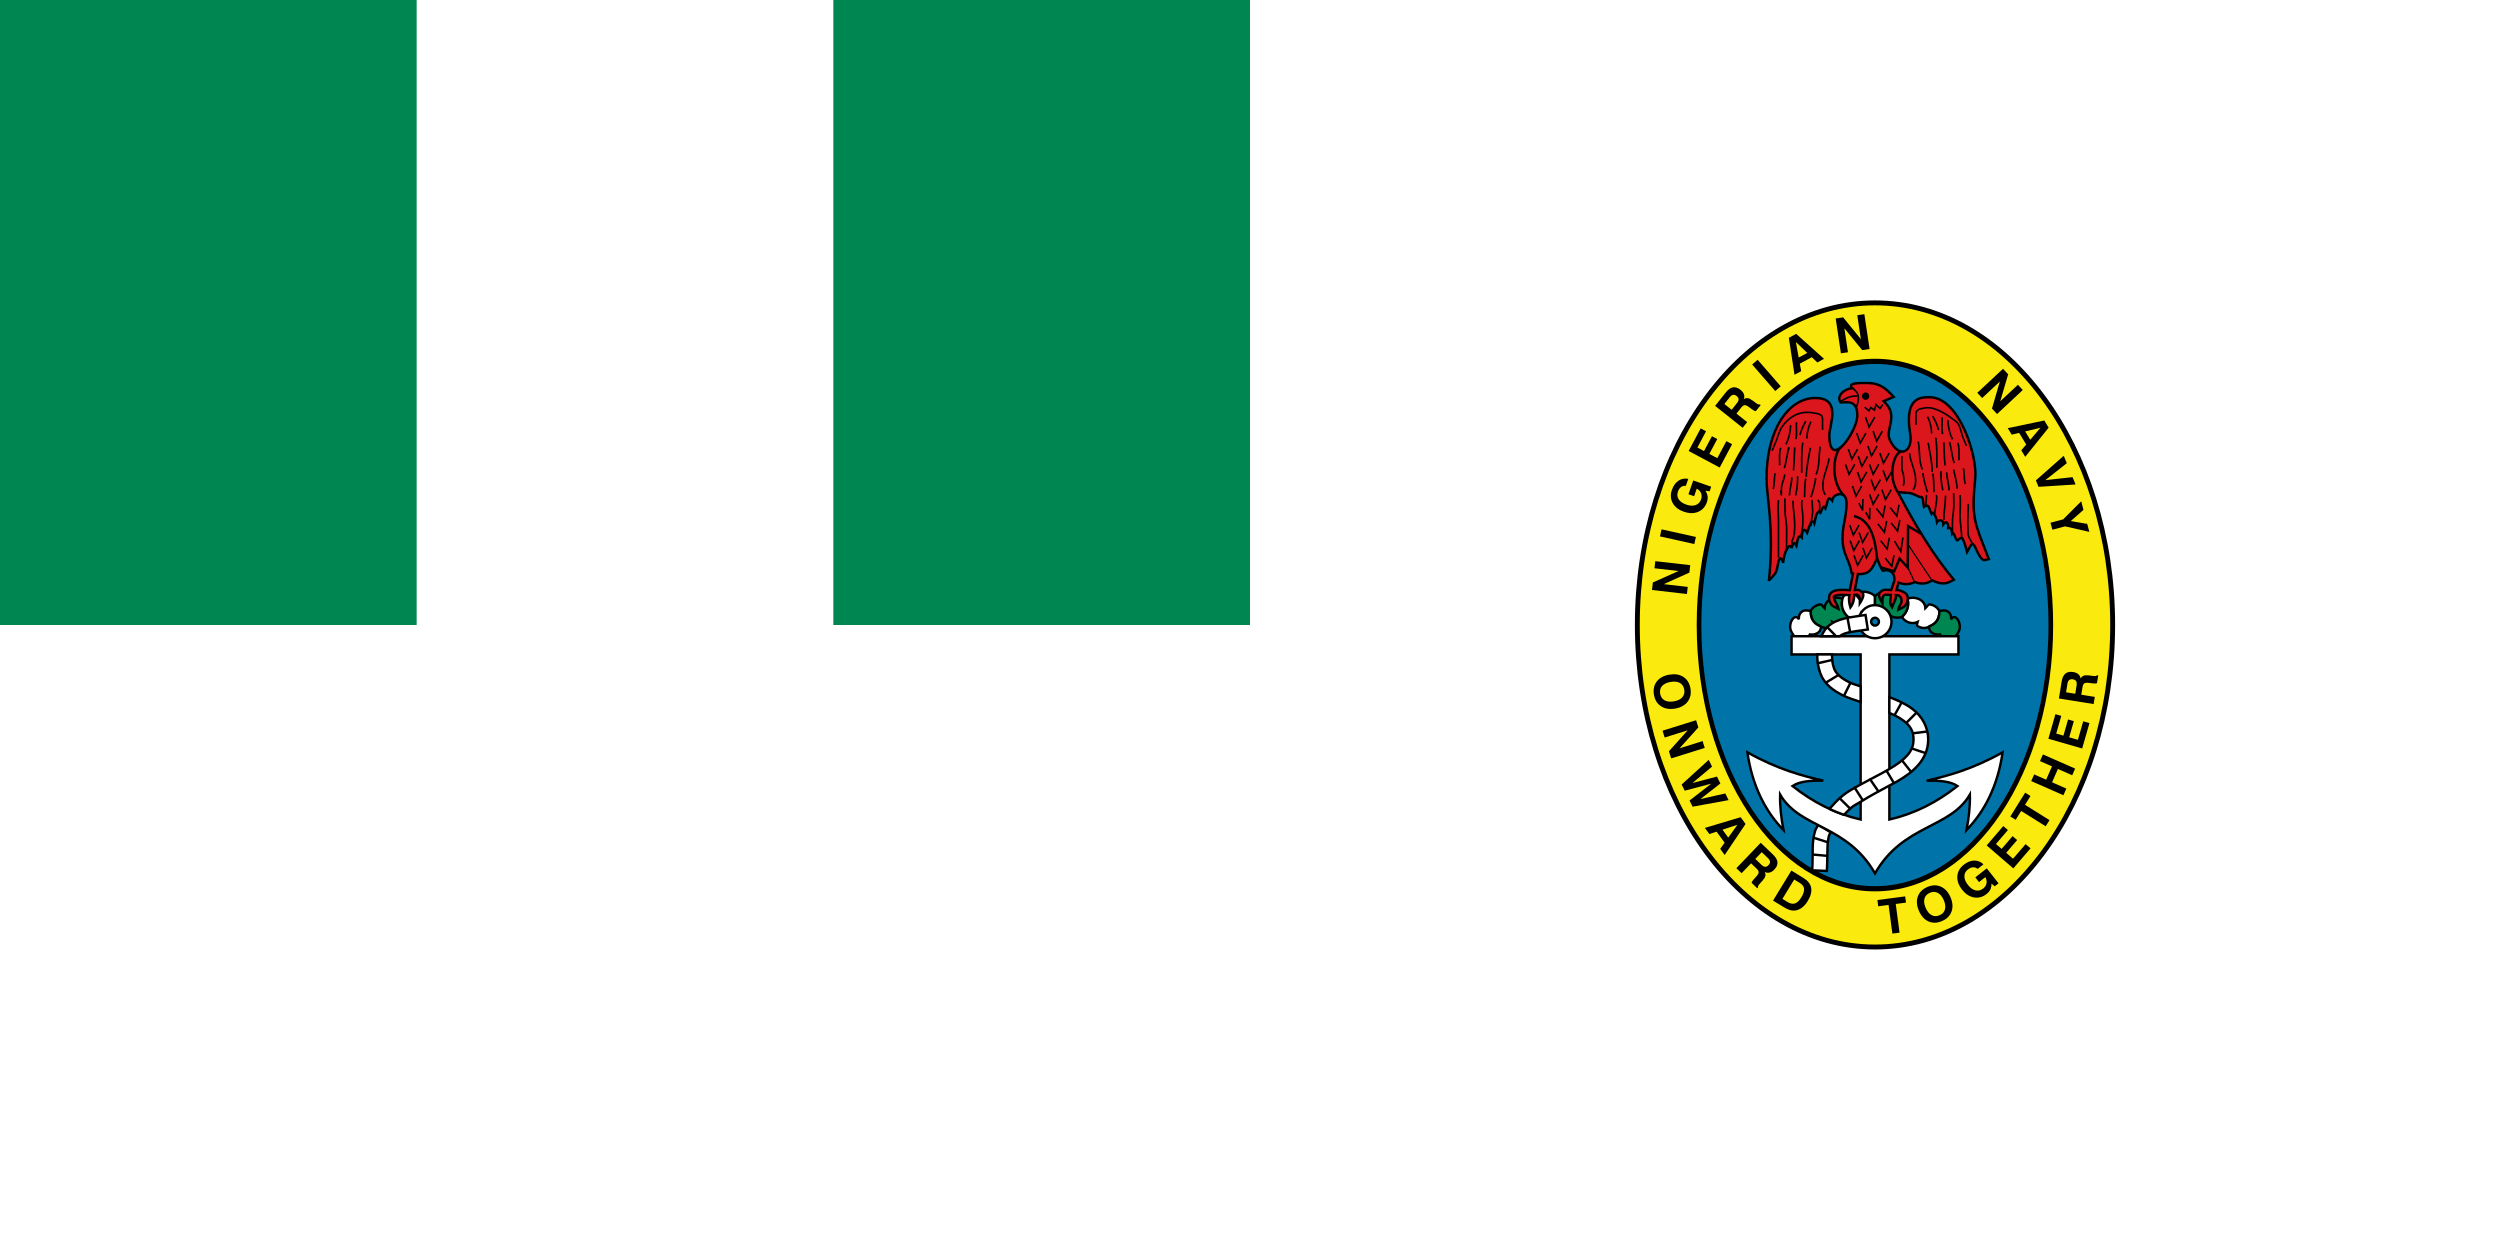 <?xml version="1.0" encoding="UTF-8"?>
<svg xmlns="http://www.w3.org/2000/svg" xmlns:xlink="http://www.w3.org/1999/xlink" width="2400" height="1200" viewBox="0 0 2400 1200" version="1.1">
<g id="surface1">
<rect x="0" y="0" width="2400" height="1200" style="fill:rgb(100%,100%,100%);fill-opacity:1;stroke:none;"/>
<path style=" stroke:none;fill-rule:nonzero;fill:rgb(0%,52.941%,31.765%);fill-opacity:1;" d="M 0 0 L 400 0 L 400 600 L 0 600 Z M 0 0 "/>
<path style=" stroke:none;fill-rule:nonzero;fill:rgb(0%,52.941%,31.765%);fill-opacity:1;" d="M 800 0 L 1200 0 L 1200 600 L 800 600 Z M 800 0 "/>
<path style="fill-rule:evenodd;fill:rgb(98.431%,91.765%,5.49%);fill-opacity:1;stroke-width:1;stroke-linecap:butt;stroke-linejoin:miter;stroke:rgb(0%,0%,0%);stroke-opacity:1;stroke-miterlimit:4;" d="M 432.43 124.008 C 432.43 160.11 410.667 189.375 383.823 189.375 C 356.979 189.375 335.216 160.11 335.216 124.008 C 335.216 87.907 356.979 58.642 383.823 58.642 C 410.667 58.642 432.43 87.907 432.43 124.008 Z M 432.43 124.008 " transform="matrix(4.694,0,0,4.73,-1.67,13.384)"/>
<path style="fill-rule:evenodd;fill:rgb(0%,45.49%,65.882%);fill-opacity:1;stroke-width:1.285;stroke-linecap:butt;stroke-linejoin:miter;stroke:rgb(0%,0%,0%);stroke-opacity:1;stroke-miterlimit:4;" d="M 432.43 124.009 C 432.43 160.11 410.667 189.375 383.823 189.375 C 356.979 189.375 335.217 160.11 335.217 124.009 C 335.217 87.907 356.979 58.642 383.823 58.642 C 410.667 58.642 432.43 87.907 432.43 124.009 Z M 432.43 124.009 " transform="matrix(3.474,0,0,3.873,466.531,119.776)"/>
<path style="fill-rule:evenodd;fill:rgb(0%,52.941%,31.765%);fill-opacity:1;stroke-width:0.5;stroke-linecap:round;stroke-linejoin:miter;stroke:rgb(0%,0%,0%);stroke-opacity:1;stroke-miterlimit:4;" d="M 377.85 121.111 C 377.662 121.89 376.149 122.876 374.684 122.195 C 374.82 122.646 374.957 122.918 374.525 123.141 C 373.845 123.504 372.943 123.545 372.283 123.113 C 371.403 122.789 370.607 122.101 370.377 121.164 C 370.266 120.779 370.224 120.378 370.22 119.978 C 370.596 119.257 371.348 118.73 372.155 118.628 C 372.607 118.578 372.76 119.097 373.097 119.4 C 373.167 117.556 375.368 116.924 376.555 117.414 C 376.947 117.535 376.558 118.006 376.638 118.303 C 376.593 119.249 376.969 120.189 377.62 120.872 C 377.694 120.954 377.772 121.034 377.85 121.111 Z M 377.85 121.111 " transform="matrix(4.694,0,0,4.701,0.297,22.62)"/>
<path style="fill-rule:evenodd;fill:rgb(100%,100%,100%);fill-opacity:1;stroke-width:0.5;stroke-linecap:round;stroke-linejoin:miter;stroke:rgb(0%,0%,0%);stroke-opacity:1;stroke-miterlimit:4;" d="M 369.248 119.844 C 368.487 119.858 367.734 120.469 367.835 121.675 C 367.012 120.186 365.518 122.564 366.246 124.07 C 366.919 125.46 367.269 125.286 367.913 125.563 C 368.745 125.787 370.649 125.463 369.894 124.691 C 370.686 124.991 372.052 124.574 372.27 123.71 C 372.352 123.408 372.44 123.029 372.024 122.987 C 371.269 122.657 370.624 122.032 370.396 121.226 C 370.269 120.82 370.221 120.393 370.216 119.969 C 369.901 119.885 369.574 119.842 369.248 119.844 Z M 369.248 119.844 " transform="matrix(4.694,0,0,4.701,0.297,22.62)"/>
<path style="fill-rule:evenodd;fill:rgb(100%,100%,100%);fill-opacity:1;stroke-width:0.5;stroke-linecap:round;stroke-linejoin:miter;stroke:rgb(0%,0%,0%);stroke-opacity:1;stroke-miterlimit:4;" d="M 379.988 117.189 C 379.096 116.021 377.718 116.206 377.096 116.82 C 376.691 117.228 376.668 117.842 376.629 118.381 C 376.583 119.411 377.082 120.395 377.813 121.096 C 378.204 121.441 380.323 121.533 380.61 120.347 C 381.761 121.528 383.244 120.83 383.404 120.481 C 383.404 119.331 383.404 118.181 383.404 117.031 C 383.094 116.502 382.459 116.291 381.902 116.131 C 381.11 115.928 380.073 115.873 379.988 117.189 Z M 379.988 117.189 " transform="matrix(4.694,0,0,4.701,0.297,22.62)"/>
<path style="fill-rule:evenodd;fill:rgb(100%,100%,100%);fill-opacity:1;stroke-width:0.5;stroke-linecap:round;stroke-linejoin:miter;stroke:rgb(0%,0%,0%);stroke-opacity:1;stroke-miterlimit:4;" d="M 388.958 121.111 C 389.146 121.89 390.659 122.876 392.124 122.195 C 391.988 122.646 391.851 122.918 392.283 123.141 C 392.963 123.504 393.865 123.545 394.525 123.113 C 395.405 122.789 396.201 122.101 396.431 121.164 C 396.542 120.779 396.584 120.378 396.588 119.978 C 396.212 119.257 395.46 118.73 394.653 118.628 C 394.201 118.578 394.048 119.097 393.71 119.4 C 393.641 117.556 391.439 116.924 390.253 117.414 C 389.861 117.535 390.25 118.006 390.17 118.303 C 390.215 119.249 389.839 120.189 389.188 120.872 C 389.114 120.954 389.036 121.034 388.958 121.111 Z M 388.958 121.111 " transform="matrix(4.694,0,0,4.701,0.297,22.62)"/>
<path style="fill-rule:evenodd;fill:rgb(0%,52.941%,31.765%);fill-opacity:1;stroke-width:0.5;stroke-linecap:round;stroke-linejoin:miter;stroke:rgb(0%,0%,0%);stroke-opacity:1;stroke-miterlimit:4;" d="M 397.56 119.844 C 398.321 119.858 399.074 120.469 398.973 121.675 C 399.796 120.186 401.29 122.564 400.562 124.07 C 399.889 125.46 399.539 125.286 398.895 125.563 C 398.063 125.787 396.159 125.463 396.914 124.691 C 396.122 124.991 394.756 124.574 394.538 123.71 C 394.456 123.408 394.368 123.029 394.784 122.987 C 395.539 122.657 396.184 122.032 396.412 121.226 C 396.539 120.82 396.586 120.393 396.591 119.969 C 396.907 119.885 397.234 119.842 397.56 119.844 Z M 397.56 119.844 " transform="matrix(4.694,0,0,4.701,0.297,22.62)"/>
<path style="fill-rule:evenodd;fill:rgb(0%,52.941%,31.765%);fill-opacity:1;stroke-width:0.5;stroke-linecap:round;stroke-linejoin:miter;stroke:rgb(0%,0%,0%);stroke-opacity:1;stroke-miterlimit:4;" d="M 386.82 117.189 C 387.712 116.021 389.09 116.206 389.712 116.82 C 390.117 117.228 390.14 117.842 390.179 118.381 C 390.225 119.411 389.726 120.395 388.995 121.096 C 388.604 121.441 386.485 121.533 386.198 120.347 C 385.047 121.528 383.564 120.83 383.404 120.481 C 383.404 119.331 383.404 118.181 383.404 117.031 C 383.714 116.502 384.348 116.291 384.906 116.131 C 385.698 115.928 386.735 115.873 386.82 117.189 Z M 386.82 117.189 " transform="matrix(4.694,0,0,4.701,0.297,22.62)"/>
<path style="fill-rule:evenodd;fill:rgb(100%,100%,100%);fill-opacity:1;stroke-width:5.872;stroke-linecap:square;stroke-linejoin:miter;stroke:rgb(0%,0%,0%);stroke-opacity:1;stroke-miterlimit:4;" d="M 4393.652 1997.734 C 4388.604 1994.941 4383.613 1990.801 4378.613 1988.184 C 4373.291 1985.4 4368.799 1982.432 4363.584 1979.736 C 4361.445 1984.424 4357.656 1989.385 4356.25 1994.062 C 4348.242 2020.586 4351.055 2044.229 4350.01 2071.172 L 4349.277 2088.799 L 4384.482 2090.273 L 4385.215 2072.646 C 4386.357 2043.008 4384.482 2022.588 4389.98 2004.336 C 4390.605 2002.275 4392.812 1999.844 4393.652 1997.734 Z M 4393.652 1997.734 " transform="matrix(0.4,0,0,0.4,0,0)"/>
<path style="fill-rule:evenodd;fill:rgb(100%,100%,100%);fill-opacity:1;stroke-width:5.872;stroke-linecap:butt;stroke-linejoin:miter;stroke:rgb(0%,0%,0%);stroke-opacity:1;stroke-miterlimit:4;" d="M 4299.775 1526.943 L 4299.775 1570.645 L 4465.527 1570.645 L 4465.527 1966.885 C 4404.59 1952.969 4350.645 1924.932 4301.973 1886.455 C 4319.18 1874.854 4346.689 1873.047 4376.045 1873.604 C 4326.973 1862.49 4266.738 1846.67 4193.789 1805.674 C 4205.381 1886.982 4237.656 1948.096 4280.332 1992.227 C 4274.912 1963.799 4271.572 1935.449 4272.266 1907.021 C 4320.4 1989.404 4432.305 1978.047 4500 2096.152 C 4567.695 1978.047 4679.6 1989.404 4727.734 1907.021 C 4728.428 1935.449 4725.088 1963.799 4719.668 1992.227 C 4762.344 1948.096 4794.619 1886.982 4806.211 1805.674 C 4733.262 1846.67 4673.027 1862.49 4623.955 1873.604 C 4653.311 1873.047 4680.82 1874.854 4698.027 1886.455 C 4649.355 1924.932 4595.41 1952.969 4534.473 1966.885 L 4534.473 1570.645 L 4700.225 1570.645 L 4700.225 1526.943 Z M 4299.775 1526.943 " transform="matrix(0.4,0,0,0.4,0,0)"/>
<path style="fill-rule:evenodd;fill:rgb(100%,100%,100%);fill-opacity:1;stroke-width:5.872;stroke-linecap:square;stroke-linejoin:miter;stroke:rgb(0%,0%,0%);stroke-opacity:1;stroke-miterlimit:4;" d="M 4534.473 1673.096 L 4534.473 1710.928 C 4547.764 1716.719 4559.863 1722.988 4568.945 1730.02 C 4584.727 1742.236 4592.881 1754.668 4592.412 1776.289 C 4592.09 1791.074 4586.914 1802.129 4577.012 1813.379 C 4567.109 1824.629 4552.256 1835.264 4534.834 1845.332 C 4534.775 1845.391 4534.531 1845.635 4534.473 1845.693 C 4513.252 1857.93 4489.141 1869.854 4465.527 1882.783 C 4450.449 1891.045 4435.156 1899.141 4422.256 1909.6 C 4408.672 1920.605 4400.508 1930.527 4391.455 1940.439 C 4391.592 1940.566 4391.68 1941.045 4391.816 1941.182 C 4391.885 1941.24 4393.184 1942.598 4393.281 1942.646 C 4403.506 1947.256 4413.799 1951.406 4424.453 1955.137 C 4425.479 1954.6 4426.65 1953.916 4427.754 1953.291 C 4433.555 1947.793 4436.826 1943.457 4444.629 1937.139 C 4450.254 1932.578 4458.643 1928.574 4465.527 1924.287 C 4486.25 1911.377 4509.658 1898.604 4534.473 1885.361 C 4540.498 1882.139 4546.572 1879.199 4552.441 1875.811 C 4571.465 1864.805 4589.414 1852.412 4603.418 1836.514 C 4617.412 1820.615 4627.1 1800.586 4627.617 1777.021 C 4628.32 1744.59 4612.363 1718.975 4590.576 1702.109 C 4574.199 1689.424 4554.57 1680.801 4534.473 1673.096 Z M 4534.473 1673.096 " transform="matrix(0.4,0,0,0.4,0,0)"/>
<path style="fill-rule:evenodd;fill:rgb(100%,100%,100%);fill-opacity:1;stroke-width:5.872;stroke-linecap:square;stroke-linejoin:miter;stroke:rgb(0%,0%,0%);stroke-opacity:1;stroke-miterlimit:4;" d="M 4496.348 1452.402 C 4476.182 1454.199 4460.41 1471.406 4460.41 1492.061 C 4460.41 1513.916 4478.174 1531.719 4500 1531.719 C 4521.826 1531.719 4539.59 1513.916 4539.59 1492.061 C 4539.59 1470.215 4521.826 1452.402 4500 1452.402 C 4498.994 1452.402 4496.523 1452.393 4496.348 1452.402 Z M 4499.404 1482.627 C 4499.609 1482.607 4499.795 1482.627 4500 1482.627 C 4505.195 1482.627 4509.404 1486.836 4509.404 1492.031 C 4509.404 1497.227 4505.195 1501.436 4500 1501.436 C 4494.805 1501.436 4490.596 1497.227 4490.596 1492.031 C 4490.596 1487.041 4494.492 1482.939 4499.404 1482.627 Z M 4499.404 1482.627 " transform="matrix(0.4,0,0,0.4,0,0)"/>
<path style="fill-rule:evenodd;fill:rgb(100%,100%,100%);fill-opacity:1;stroke-width:5.872;stroke-linecap:square;stroke-linejoin:miter;stroke:rgb(0%,0%,0%);stroke-opacity:1;stroke-miterlimit:4;" d="M 4396.953 1570.645 L 4361.377 1570.645 C 4361.201 1584.854 4363.008 1599.844 4368.711 1615.811 C 4378.037 1641.895 4400.352 1658.037 4424.824 1669.795 C 4437.52 1675.889 4451.709 1680.039 4465.527 1684.854 L 4465.527 1647.393 C 4457.197 1644.326 4446.943 1641.621 4439.854 1638.213 C 4419.16 1628.271 4406.436 1617.246 4401.719 1604.062 C 4397.07 1591.074 4396.729 1580.674 4396.953 1570.645 Z M 4396.953 1570.645 " transform="matrix(0.4,0,0,0.4,0,0)"/>
<path style="fill-rule:evenodd;fill:rgb(100%,100%,100%);fill-opacity:1;stroke-width:5.872;stroke-linecap:square;stroke-linejoin:miter;stroke:rgb(0%,0%,0%);stroke-opacity:1;stroke-miterlimit:4;" d="M 4477.266 1475.898 L 4460.029 1478.467 C 4432.783 1482.656 4397.9 1486.65 4379.346 1512.256 C 4376.152 1516.66 4373.73 1521.904 4371.279 1526.943 L 4414.922 1526.943 C 4428.613 1516.738 4449.795 1515.723 4465.166 1513.35 L 4482.764 1510.781 Z M 4477.266 1475.898 " transform="matrix(0.4,0,0,0.4,0,0)"/>
<path style="fill-rule:evenodd;fill:rgb(100%,100%,100%);fill-opacity:1;stroke-width:5.872;stroke-linecap:square;stroke-linejoin:miter;stroke:rgb(0%,0%,0%);stroke-opacity:1;stroke-miterlimit:4;" d="M 4434.033 1483.018 L 4440.039 1515.566 " transform="matrix(0.4,0,0,0.4,0,0)"/>
<path style="fill-rule:evenodd;fill:rgb(100%,100%,100%);fill-opacity:1;stroke-width:5.872;stroke-linecap:square;stroke-linejoin:miter;stroke:rgb(0%,0%,0%);stroke-opacity:1;stroke-miterlimit:4;" d="M 4386.338 1506.016 L 4405.068 1525.469 " transform="matrix(0.4,0,0,0.4,0,0)"/>
<path style="fill-rule:evenodd;fill:rgb(100%,100%,100%);fill-opacity:1;stroke-width:5.872;stroke-linecap:square;stroke-linejoin:miter;stroke:rgb(0%,0%,0%);stroke-opacity:1;stroke-miterlimit:4;" d="M 4363.379 1591.631 L 4395.879 1584.199 " transform="matrix(0.4,0,0,0.4,0,0)"/>
<path style="fill-rule:evenodd;fill:rgb(100%,100%,100%);fill-opacity:1;stroke-width:5.872;stroke-linecap:square;stroke-linejoin:miter;stroke:rgb(0%,0%,0%);stroke-opacity:1;stroke-miterlimit:4;" d="M 4383.164 1637.617 L 4410.713 1620.996 " transform="matrix(0.4,0,0,0.4,0,0)"/>
<path style="fill-rule:evenodd;fill:rgb(100%,100%,100%);fill-opacity:1;stroke-width:5.872;stroke-linecap:square;stroke-linejoin:miter;stroke:rgb(0%,0%,0%);stroke-opacity:1;stroke-miterlimit:4;" d="M 4440.391 1640.098 L 4425.908 1669.111 " transform="matrix(0.4,0,0,0.4,0,0)"/>
<path style="fill-rule:evenodd;fill:rgb(100%,100%,100%);fill-opacity:1;stroke-width:5.872;stroke-linecap:square;stroke-linejoin:miter;stroke:rgb(0%,0%,0%);stroke-opacity:1;stroke-miterlimit:4;" d="M 4562.383 1688.643 L 4547.393 1715.664 " transform="matrix(0.4,0,0,0.4,0,0)"/>
<path style="fill-rule:evenodd;fill:rgb(100%,100%,100%);fill-opacity:1;stroke-width:5.872;stroke-linecap:square;stroke-linejoin:miter;stroke:rgb(0%,0%,0%);stroke-opacity:1;stroke-miterlimit:4;" d="M 4597.363 1712.656 L 4576.377 1733.672 " transform="matrix(0.4,0,0,0.4,0,0)"/>
<path style="fill-rule:evenodd;fill:rgb(100%,100%,100%);fill-opacity:1;stroke-width:5.872;stroke-linecap:square;stroke-linejoin:miter;stroke:rgb(0%,0%,0%);stroke-opacity:1;stroke-miterlimit:4;" d="M 4592.363 1759.697 L 4624.346 1755.693 " transform="matrix(0.4,0,0,0.4,0,0)"/>
<path style="fill-rule:evenodd;fill:rgb(100%,100%,100%);fill-opacity:1;stroke-width:5.872;stroke-linecap:square;stroke-linejoin:miter;stroke:rgb(0%,0%,0%);stroke-opacity:1;stroke-miterlimit:4;" d="M 4589.365 1796.729 L 4619.355 1806.738 " transform="matrix(0.4,0,0,0.4,0,0)"/>
<path style="fill-rule:evenodd;fill:rgb(100%,100%,100%);fill-opacity:1;stroke-width:5.872;stroke-linecap:square;stroke-linejoin:miter;stroke:rgb(0%,0%,0%);stroke-opacity:1;stroke-miterlimit:4;" d="M 4565.381 1825.752 L 4584.375 1849.775 " transform="matrix(0.4,0,0,0.4,0,0)"/>
<path style="fill-rule:evenodd;fill:rgb(100%,100%,100%);fill-opacity:1;stroke-width:5.872;stroke-linecap:square;stroke-linejoin:miter;stroke:rgb(0%,0%,0%);stroke-opacity:1;stroke-miterlimit:4;" d="M 4528.408 1850.771 L 4544.395 1877.793 " transform="matrix(0.4,0,0,0.4,0,0)"/>
<path style="fill-rule:evenodd;fill:rgb(100%,100%,100%);fill-opacity:1;stroke-width:5.872;stroke-linecap:square;stroke-linejoin:miter;stroke:rgb(0%,0%,0%);stroke-opacity:1;stroke-miterlimit:4;" d="M 4488.555 1870.791 L 4507.803 1898.809 " transform="matrix(0.4,0,0,0.4,0,0)"/>
<path style="fill-rule:evenodd;fill:rgb(100%,100%,100%);fill-opacity:1;stroke-width:5.872;stroke-linecap:square;stroke-linejoin:miter;stroke:rgb(0%,0%,0%);stroke-opacity:1;stroke-miterlimit:4;" d="M 4451.445 1890.811 L 4469.434 1918.828 " transform="matrix(0.4,0,0,0.4,0,0)"/>
<path style="fill-rule:evenodd;fill:rgb(100%,100%,100%);fill-opacity:1;stroke-width:5.872;stroke-linecap:square;stroke-linejoin:miter;stroke:rgb(0%,0%,0%);stroke-opacity:1;stroke-miterlimit:4;" d="M 4415.645 1916.211 L 4438.457 1938.848 " transform="matrix(0.4,0,0,0.4,0,0)"/>
<path style="fill-rule:evenodd;fill:rgb(100%,100%,100%);fill-opacity:1;stroke-width:5.872;stroke-linecap:square;stroke-linejoin:miter;stroke:rgb(0%,0%,0%);stroke-opacity:1;stroke-miterlimit:4;" d="M 4355.645 2011.523 L 4382.891 2020.137 " transform="matrix(0.4,0,0,0.4,0,0)"/>
<path style="fill-rule:evenodd;fill:rgb(100%,100%,100%);fill-opacity:1;stroke-width:5.872;stroke-linecap:square;stroke-linejoin:miter;stroke:rgb(0%,0%,0%);stroke-opacity:1;stroke-miterlimit:4;" d="M 4352.061 2051.025 L 4383.613 2053.896 " transform="matrix(0.4,0,0,0.4,0,0)"/>
<path style=" stroke:none;fill-rule:nonzero;fill:rgb(0%,0%,0%);fill-opacity:1;" d="M 1619.457 570.246 L 1585.918 566.402 L 1586.742 559.172 L 1611.348 548.18 L 1588.301 545.535 L 1589.082 538.719 L 1622.621 542.562 L 1621.809 549.699 L 1597.195 560.785 L 1620.238 563.43 L 1619.457 570.246 M 1626.547 522.27 L 1593.586 514.949 L 1595.09 508.16 L 1628.051 515.48 L 1626.547 522.27 M 1637.176 471.133 C 1638.367 472.875 1639.078 474.633 1639.305 476.41 C 1639.535 478.176 1639.297 480.078 1638.594 482.117 C 1637.047 486.582 1634.25 489.668 1630.203 491.375 C 1626.141 493.059 1621.594 493.027 1616.555 491.281 C 1611.473 489.52 1607.883 486.73 1605.793 482.91 C 1603.699 479.094 1603.449 474.887 1605.039 470.289 C 1606.426 466.281 1608.516 463.348 1611.309 461.484 C 1614.09 459.613 1617.238 459.02 1620.754 459.703 L 1618.438 466.406 C 1616.637 466.234 1615.086 466.629 1613.781 467.586 C 1612.488 468.531 1611.492 470.008 1610.797 472.016 C 1609.871 474.691 1610.125 477.137 1611.559 479.348 C 1612.984 481.543 1615.422 483.238 1618.871 484.434 C 1622.336 485.637 1625.328 485.781 1627.84 484.871 C 1630.355 483.965 1632.09 482.121 1633.051 479.344 C 1633.77 477.262 1633.762 475.305 1633.016 473.48 C 1632.273 471.652 1630.895 470.199 1628.871 469.125 L 1626.367 476.371 L 1620.91 474.477 L 1625.484 461.246 L 1642.746 467.234 L 1641.223 471.637 L 1637.176 471.133 M 1650.91 448.828 L 1621.117 432.93 L 1632.637 411.273 L 1637.816 414.039 L 1629.516 429.633 L 1635.867 433.023 L 1643.457 418.766 L 1648.555 421.484 L 1640.965 435.742 L 1648.633 439.836 L 1657.32 423.508 L 1662.82 426.445 L 1650.91 448.828 M 1662.398 393.395 L 1667.473 386.996 C 1668.574 385.605 1669.102 384.363 1669.055 383.27 C 1669.016 382.164 1668.391 381.129 1667.18 380.168 C 1666.031 379.258 1664.914 378.883 1663.824 379.051 C 1662.723 379.211 1661.672 379.918 1660.672 381.18 L 1655.398 387.828 L 1662.398 393.395 M 1672.957 410.676 L 1646.52 389.648 L 1656.699 376.816 C 1658.988 373.926 1661.301 372.277 1663.637 371.871 C 1665.973 371.461 1668.406 372.266 1670.945 374.281 C 1672.559 375.566 1673.633 376.977 1674.168 378.52 C 1674.715 380.047 1674.68 381.602 1674.066 383.184 C 1675.387 382.359 1676.656 382.039 1677.875 382.227 C 1679.102 382.402 1680.629 383.156 1682.457 384.492 L 1685.664 386.867 C 1685.688 386.887 1685.723 386.918 1685.773 386.953 C 1687.379 388.176 1688.609 388.594 1689.457 388.215 L 1690.262 388.855 L 1685.531 394.824 C 1685.008 394.719 1684.434 394.508 1683.809 394.188 C 1683.184 393.848 1682.484 393.387 1681.711 392.812 L 1678.871 390.672 C 1677.188 389.426 1675.832 388.859 1674.812 388.965 C 1673.801 389.059 1672.719 389.832 1671.57 391.281 L 1666.992 397.051 L 1677.277 405.23 L 1672.957 410.676 M 1704.266 375.43 L 1682.082 349.945 L 1687.316 345.375 L 1709.5 370.859 L 1704.266 375.43 M 1724.043 328.355 L 1726.738 343.246 L 1734.992 338.793 L 1724.043 328.355 M 1717.285 324.309 L 1724.348 320.5 L 1751.07 344.484 L 1744.652 347.945 L 1739.344 342.914 L 1727.82 349.125 L 1729.156 356.305 L 1722.719 359.777 L 1717.285 324.309 M 1767.285 339.188 L 1762.258 305.754 L 1769.441 304.672 L 1786.449 325.594 L 1782.992 302.625 L 1789.77 301.605 L 1794.801 335.035 L 1787.707 336.105 L 1770.605 315.195 L 1774.062 338.164 L 1767.285 339.188 M 1898.207 377.09 L 1922.898 354.031 L 1927.852 359.352 L 1920.238 385.23 L 1937.199 369.391 L 1941.875 374.406 L 1917.184 397.465 L 1912.293 392.211 L 1919.844 366.266 L 1902.879 382.109 L 1898.207 377.09 M 1958.852 410.656 L 1944.148 414.156 L 1949.031 422.168 L 1958.852 410.656 M 1962.523 403.684 L 1966.699 410.543 L 1944.219 438.551 L 1940.422 432.32 L 1945.156 426.742 L 1938.34 415.551 L 1931.254 417.273 L 1927.445 411.023 L 1962.523 403.684 M 1954.438 461.199 L 1981.199 437.523 L 1984.141 444.652 L 1963.527 460.941 L 1989.664 458.059 L 1992.57 465.102 L 1956.973 467.352 L 1954.438 461.199 M 1970.281 508.531 L 1968.496 501.809 L 1980.656 498.57 L 1997.973 481.25 L 2000.156 489.48 L 1987.949 500.215 L 2003.727 502.922 L 2005.766 510.598 L 1982.441 505.293 L 1970.281 508.531 "/>
<path style=" stroke:none;fill-rule:nonzero;fill:rgb(0%,0%,0%);fill-opacity:1;" d="M 1603.727 654.652 C 1600.066 655.277 1597.359 656.582 1595.602 658.559 C 1593.863 660.531 1593.242 662.98 1593.742 665.906 C 1594.246 668.863 1595.648 670.992 1597.949 672.289 C 1600.262 673.586 1603.25 673.922 1606.91 673.293 C 1610.566 672.668 1613.266 671.359 1615.004 669.371 C 1616.758 667.379 1617.383 664.902 1616.875 661.949 C 1616.375 659.02 1614.98 656.918 1612.684 655.633 C 1610.387 654.352 1607.402 654.023 1603.727 654.652 M 1602.531 647.66 C 1607.91 646.742 1612.422 647.473 1616.07 649.859 C 1619.734 652.262 1621.992 655.949 1622.84 660.926 C 1623.691 665.902 1622.785 670.133 1620.125 673.617 C 1617.465 677.113 1613.457 679.32 1608.094 680.238 C 1602.73 681.156 1598.219 680.41 1594.551 677.996 C 1590.887 675.594 1588.629 671.906 1587.777 666.93 C 1586.93 661.953 1587.832 657.723 1590.496 654.238 C 1593.156 650.773 1597.172 648.578 1602.531 647.66 M 1596.027 701.473 L 1628.258 691.398 L 1630.422 698.344 L 1612.363 718.367 L 1634.504 711.445 L 1636.547 717.996 L 1604.32 728.07 L 1602.184 721.211 L 1620.211 701.102 L 1598.07 708.023 L 1596.027 701.473 M 1614.398 753.133 L 1640.383 729.473 L 1643.57 735.934 L 1624.777 751.684 L 1648.293 745.5 L 1651.57 752.148 L 1632.383 767.094 L 1656.293 761.715 L 1659.449 768.113 L 1624.91 774.43 L 1621.973 768.484 L 1642.836 752.32 L 1617.332 759.078 L 1614.398 753.133 M 1667.938 791.781 L 1653.582 796.504 L 1659.117 804.078 L 1667.938 791.781 M 1671.012 784.523 L 1675.75 791.004 L 1655.699 820.809 L 1651.395 814.922 L 1655.641 808.961 L 1647.91 798.387 L 1640.996 800.699 L 1636.676 794.789 L 1671.012 784.523 M 1685.086 824.543 L 1690.977 830.199 C 1692.254 831.426 1693.441 832.066 1694.531 832.121 C 1695.637 832.184 1696.723 831.66 1697.789 830.543 C 1698.805 829.484 1699.281 828.402 1699.215 827.301 C 1699.16 826.188 1698.551 825.074 1697.395 823.961 L 1691.273 818.082 L 1685.086 824.543 M 1666.922 833.461 L 1690.289 809.062 L 1702.102 820.406 C 1704.758 822.957 1706.184 825.418 1706.371 827.781 C 1706.562 830.148 1705.535 832.504 1703.293 834.844 C 1701.867 836.336 1700.363 837.273 1698.781 837.664 C 1697.211 838.066 1695.668 837.887 1694.152 837.129 C 1694.852 838.52 1695.051 839.816 1694.75 841.012 C 1694.461 842.219 1693.57 843.672 1692.07 845.371 L 1689.41 848.348 C 1689.387 848.371 1689.355 848.402 1689.312 848.445 C 1687.949 849.938 1687.418 851.121 1687.719 852.004 L 1687.004 852.75 L 1681.512 847.473 C 1681.664 846.961 1681.93 846.41 1682.305 845.816 C 1682.703 845.227 1683.223 844.57 1683.867 843.855 L 1686.262 841.223 C 1687.656 839.656 1688.348 838.359 1688.336 837.332 C 1688.336 836.316 1687.668 835.164 1686.336 833.883 L 1681.023 828.785 L 1671.934 838.277 L 1666.922 833.461 M 1711.113 862.922 L 1715.867 865.828 C 1718.617 867.512 1721.043 868.008 1723.145 867.324 C 1725.27 866.629 1727.316 864.664 1729.293 861.43 C 1731.262 858.203 1732.133 855.48 1731.91 853.266 C 1731.688 851.047 1730.355 849.195 1727.918 847.703 L 1722.441 844.352 L 1711.113 862.922 M 1702.125 864.578 L 1719.727 835.727 L 1731.012 842.629 C 1735.434 845.332 1737.996 848.543 1738.703 852.258 C 1739.422 855.977 1738.301 860.266 1735.336 865.125 C 1733.73 867.762 1731.906 869.84 1729.871 871.355 C 1727.848 872.879 1725.699 873.789 1723.426 874.082 C 1721.723 874.297 1720.016 874.156 1718.309 873.668 C 1716.609 873.168 1714.441 872.109 1711.809 870.5 L 1702.125 864.578 M 1816.684 896.254 L 1813.027 868.727 L 1803.098 870.047 L 1802.305 864.062 L 1828.977 860.512 L 1829.773 866.496 L 1819.91 867.809 L 1823.566 895.34 L 1816.684 896.254 M 1848.684 871.641 C 1850.172 875.047 1852.086 877.367 1854.426 878.594 C 1856.758 879.812 1859.281 879.824 1861.996 878.633 C 1864.742 877.43 1866.465 875.555 1867.168 873.008 C 1867.867 870.449 1867.473 867.465 1865.984 864.059 C 1864.496 860.652 1862.578 858.344 1860.23 857.133 C 1857.875 855.91 1855.328 855.902 1852.586 857.102 C 1849.871 858.293 1848.168 860.16 1847.477 862.699 C 1846.785 865.242 1847.188 868.223 1848.684 871.641 M 1842.195 874.484 C 1840.008 869.48 1839.629 864.918 1841.066 860.801 C 1842.508 856.66 1845.539 853.578 1850.16 851.551 C 1854.777 849.527 1859.094 849.391 1863.113 851.137 C 1867.141 852.875 1870.246 856.242 1872.43 861.23 C 1874.609 866.223 1874.973 870.789 1873.516 874.938 C 1872.074 879.078 1869.043 882.16 1864.422 884.184 C 1859.805 886.211 1855.484 886.348 1851.469 884.602 C 1847.469 882.848 1844.375 879.477 1842.195 874.484 M 1911.812 848.238 C 1911.879 850.352 1911.531 852.215 1910.762 853.836 C 1910.008 855.445 1908.785 856.918 1907.094 858.254 C 1903.387 861.184 1899.367 862.273 1895.039 861.523 C 1890.715 860.75 1886.898 858.27 1883.594 854.074 C 1880.262 849.848 1878.746 845.562 1879.039 841.215 C 1879.332 836.871 1881.387 833.191 1885.203 830.176 C 1888.523 827.551 1891.863 826.207 1895.223 826.148 C 1898.57 826.074 1901.543 827.273 1904.133 829.75 L 1898.574 834.141 C 1897.148 833.027 1895.633 832.52 1894.02 832.625 C 1892.422 832.719 1890.785 833.426 1889.121 834.742 C 1886.898 836.496 1885.797 838.691 1885.812 841.328 C 1885.832 843.945 1886.973 846.691 1889.234 849.562 C 1891.508 852.445 1893.945 854.18 1896.551 854.773 C 1899.16 855.363 1901.613 854.75 1903.918 852.93 C 1905.645 851.562 1906.688 849.91 1907.047 847.973 C 1907.406 846.031 1907.023 844.062 1905.898 842.066 L 1899.887 846.816 L 1896.309 842.273 L 1907.285 833.602 L 1918.602 847.965 L 1914.949 850.848 L 1911.812 848.238 M 1932.789 833.652 L 1907.188 811.613 L 1923.156 793.008 L 1927.605 796.84 L 1916.102 810.238 L 1921.559 814.938 L 1932.078 802.684 L 1936.457 806.453 L 1925.941 818.707 L 1932.527 824.379 L 1944.57 810.352 L 1949.297 814.418 L 1932.789 833.652 M 1963.855 793.223 L 1940.328 778.52 L 1935.027 787.027 L 1929.91 783.832 L 1944.156 760.973 L 1949.27 764.168 L 1944.004 772.621 L 1967.531 787.32 L 1963.855 793.223 M 1980.891 763.438 L 1949.98 749.84 L 1952.793 743.434 L 1964.312 748.5 L 1969.918 735.723 L 1958.395 730.656 L 1961.207 724.246 L 1992.117 737.844 L 1989.305 744.254 L 1975.605 738.227 L 1970 751 L 1983.703 757.027 L 1980.891 763.438 M 1998.879 718.547 L 1966.434 709.191 L 1973.215 685.613 L 1978.852 687.238 L 1973.969 704.223 L 1980.887 706.215 L 1985.348 690.688 L 1990.898 692.289 L 1986.434 707.816 L 1994.781 710.223 L 1999.895 692.445 L 2005.887 694.172 L 1998.879 718.547 M 1992.242 666.012 L 1993.531 657.941 C 1993.812 656.191 1993.664 654.848 1993.086 653.918 C 1992.508 652.977 1991.457 652.383 1989.934 652.137 C 1988.484 651.906 1987.328 652.129 1986.461 652.812 C 1985.578 653.492 1985.012 654.625 1984.758 656.211 L 1983.418 664.598 L 1992.242 666.012 M 2009.91 675.883 L 1976.57 670.543 L 1979.156 654.363 C 1979.738 650.719 1980.945 648.148 1982.781 646.645 C 1984.613 645.141 1987.129 644.645 1990.328 645.156 C 1992.367 645.484 1993.996 646.188 1995.215 647.266 C 1996.438 648.328 1997.172 649.699 1997.414 651.383 C 1998.156 650.016 1999.105 649.113 2000.258 648.676 C 2001.414 648.227 2003.113 648.137 2005.363 648.402 L 2009.32 648.898 C 2009.352 648.902 2009.398 648.91 2009.457 648.918 C 2011.457 649.191 2012.734 648.957 2013.285 648.207 L 2014.305 648.371 L 2013.102 655.895 C 2012.598 656.062 2011.992 656.16 2011.293 656.184 C 2010.578 656.195 2009.742 656.141 2008.789 656.016 L 2005.266 655.547 C 2003.188 655.289 2001.727 655.461 2000.891 656.055 C 2000.055 656.633 1999.492 657.836 1999.199 659.664 L 1998.039 666.938 L 2011.008 669.016 L 2009.91 675.883 "/>
<path style="fill-rule:nonzero;fill:rgb(85.882%,8.627%,10.98%);fill-opacity:1;stroke-width:5.872;stroke-linecap:butt;stroke-linejoin:miter;stroke:rgb(0%,0%,0%);stroke-opacity:1;stroke-miterlimit:4;" d="M 4465.186 919.18 C 4457.227 919.443 4449.102 920.43 4445.02 922.48 C 4444.688 922.656 4444.189 923.018 4443.916 923.213 C 4443.662 923.418 4443.379 923.73 4443.184 923.945 C 4443.145 924.004 4442.861 924.258 4442.822 924.316 C 4442.705 924.492 4442.529 924.863 4442.451 925.049 C 4442.432 925.117 4442.471 925.352 4442.451 925.42 C 4442.441 925.488 4442.461 925.713 4442.451 925.781 C 4442.451 925.859 4442.451 926.084 4442.451 926.152 C 4442.461 926.299 4442.422 926.738 4442.451 926.885 C 4442.822 928.252 4443.691 930.156 4445.752 932.031 C 4435.4 932.178 4425.527 937.197 4419.717 943.779 C 4418.994 944.619 4418.105 945.83 4417.52 946.719 C 4416.289 948.613 4415.117 950.947 4414.58 952.959 C 4413.857 955.928 4414.209 959.277 4415.312 962.139 C 4415.791 963.281 4416.338 964.736 4417.148 965.811 C 4434.697 965.811 4457.49 959.316 4457.49 997.393 C 4457.49 1022.959 4427.051 1074.814 4407.246 1079.658 C 4406.104 1079.902 4404.648 1080.107 4403.584 1080.02 C 4403.047 1079.961 4402.246 1079.805 4401.748 1079.658 C 4400.547 1079.248 4399.121 1078.418 4398.076 1077.451 C 4393.535 1072.988 4390.381 1062.812 4390.381 1044.766 C 4390.381 1020.283 4420.859 955.166 4356.641 955.166 C 4293.721 955.166 4239.658 1028.818 4239.658 1147.959 C 4239.658 1192.891 4258.643 1268.398 4245.527 1392.168 C 4245.557 1392.178 4245.859 1392.168 4245.889 1392.168 C 4245.928 1392.158 4246.211 1392.188 4246.26 1392.168 C 4246.348 1392.119 4246.523 1391.865 4246.621 1391.797 C 4249.521 1389.873 4255.889 1381.787 4257.256 1380.42 C 4261.797 1375.869 4263.525 1370.381 4265.322 1363.154 C 4266.523 1358.369 4267.988 1345.879 4270.83 1341.494 C 4270.869 1341.436 4271.152 1341.172 4271.191 1341.123 C 4271.27 1341.025 4271.475 1340.84 4271.562 1340.752 C 4271.641 1340.684 4271.836 1340.449 4271.924 1340.391 C 4271.973 1340.361 4272.246 1340.039 4272.295 1340.02 C 4272.344 1340.01 4272.617 1340.029 4272.656 1340.02 C 4272.705 1340.02 4272.979 1340.02 4273.027 1340.02 C 4273.076 1340.029 4273.34 1340.01 4273.398 1340.02 C 4273.447 1340.039 4273.711 1340.361 4273.76 1340.391 C 4273.809 1340.42 4274.072 1340.361 4274.131 1340.391 C 4274.229 1340.459 4274.385 1340.664 4274.492 1340.752 C 4274.551 1340.811 4274.805 1341.064 4274.863 1341.123 C 4274.922 1341.182 4275.166 1341.426 4275.225 1341.494 C 4276.494 1343.066 4277.988 1346.113 4279.629 1350.674 C 4281.133 1331.963 4287.031 1318.086 4292.1 1312.842 C 4292.637 1312.305 4293.408 1311.719 4293.926 1311.377 C 4293.994 1311.338 4294.229 1311.045 4294.297 1311.006 C 4294.355 1310.977 4294.6 1311.035 4294.668 1311.006 C 4294.727 1310.986 4294.971 1310.664 4295.029 1310.645 C 4295.088 1310.625 4295.342 1310.654 4295.4 1310.645 C 4295.459 1310.635 4295.703 1310.654 4295.762 1310.645 C 4295.82 1310.635 4296.074 1310.645 4296.133 1310.645 C 4296.191 1310.645 4296.445 1310.635 4296.494 1310.645 C 4296.553 1310.654 4296.807 1310.635 4296.865 1310.645 C 4297.021 1310.703 4297.451 1310.918 4297.598 1311.006 C 4297.646 1311.045 4297.92 1311.338 4297.969 1311.377 C 4298.008 1311.426 4298.291 1311.699 4298.33 1311.748 C 4298.369 1311.797 4298.662 1312.051 4298.701 1312.109 C 4298.848 1312.363 4298.936 1312.9 4299.062 1313.213 C 4299.16 1313.467 4299.346 1314.033 4299.434 1314.316 C 4299.512 1314.609 4299.736 1315.088 4299.795 1315.42 C 4301.562 1309.775 4302.988 1305.127 4304.561 1303.662 C 4304.619 1303.623 4304.883 1303.701 4304.932 1303.662 C 4304.98 1303.643 4305.244 1303.32 4305.303 1303.301 C 4305.352 1303.281 4305.605 1303.301 4305.664 1303.301 C 4305.723 1303.301 4305.977 1303.291 4306.035 1303.301 C 4306.211 1303.34 4306.562 1303.555 4306.768 1303.662 C 4306.836 1303.711 4307.061 1303.984 4307.129 1304.033 C 4308.223 1304.951 4309.824 1306.963 4311.533 1309.912 C 4313.223 1301.729 4314.238 1293.906 4316.299 1290.078 C 4316.484 1289.766 4316.836 1289.229 4317.031 1288.975 C 4317.168 1288.818 4317.627 1288.369 4317.764 1288.242 C 4317.988 1288.076 4318.262 1287.979 4318.496 1287.871 C 4318.584 1287.842 4318.779 1287.529 4318.867 1287.51 C 4318.906 1287.5 4319.189 1287.52 4319.238 1287.51 C 4319.277 1287.5 4319.551 1287.51 4319.6 1287.51 C 4319.648 1287.51 4319.922 1287.5 4319.971 1287.51 C 4320.02 1287.51 4320.283 1287.5 4320.332 1287.51 C 4321.426 1287.744 4322.881 1288.711 4324.365 1290.078 C 4324.365 1283.066 4325.693 1276.113 4328.037 1273.184 C 4328.359 1272.822 4328.77 1272.295 4329.131 1272.08 C 4329.18 1272.061 4329.463 1272.1 4329.502 1272.08 C 4329.59 1272.051 4329.785 1271.738 4329.873 1271.719 C 4329.912 1271.709 4330.195 1271.719 4330.234 1271.719 C 4330.283 1271.709 4330.557 1271.719 4330.605 1271.719 C 4330.645 1271.719 4330.918 1271.709 4330.967 1271.719 C 4331.016 1271.729 4331.289 1272.07 4331.338 1272.08 C 4331.387 1272.1 4331.65 1272.07 4331.699 1272.08 C 4331.748 1272.109 4332.021 1272.061 4332.07 1272.08 C 4332.119 1272.109 4332.383 1272.422 4332.432 1272.451 C 4333.779 1273.369 4335.605 1275.391 4337.207 1278.33 C 4340.41 1268.496 4344.473 1255.488 4348.574 1252.256 C 4348.623 1252.217 4348.887 1252.285 4348.936 1252.256 C 4348.984 1252.227 4349.258 1251.914 4349.307 1251.885 C 4349.355 1251.865 4349.619 1251.904 4349.668 1251.885 C 4349.717 1251.865 4349.99 1251.895 4350.039 1251.885 C 4350.137 1251.865 4350.312 1251.523 4350.4 1251.523 C 4350.449 1251.523 4350.723 1251.514 4350.771 1251.523 C 4350.82 1251.523 4351.094 1251.875 4351.143 1251.885 C 4351.182 1251.904 4351.455 1251.865 4351.504 1251.885 C 4351.602 1251.934 4351.777 1252.188 4351.875 1252.256 C 4351.963 1252.324 4352.148 1252.529 4352.236 1252.617 C 4352.422 1252.812 4352.793 1253.105 4352.969 1253.359 C 4353.018 1253.418 4353.291 1253.652 4353.34 1253.721 C 4353.428 1253.867 4353.613 1254.287 4353.701 1254.453 C 4353.887 1254.805 4354.268 1255.508 4354.443 1255.928 C 4356.455 1246.748 4358.594 1233.496 4362.871 1229.854 C 4362.92 1229.814 4363.193 1229.883 4363.242 1229.854 C 4363.291 1229.814 4363.555 1229.512 4363.604 1229.482 C 4363.76 1229.404 4364.18 1229.17 4364.336 1229.121 C 4364.395 1229.102 4364.648 1229.131 4364.707 1229.121 C 4364.766 1229.111 4365.02 1229.121 4365.078 1229.121 C 4365.127 1229.121 4365.381 1229.111 4365.439 1229.121 C 4365.498 1229.121 4365.752 1229.111 4365.811 1229.121 C 4365.869 1229.131 4366.113 1229.102 4366.172 1229.121 C 4366.357 1229.17 4366.719 1229.404 4366.904 1229.482 C 4366.973 1229.512 4367.207 1229.453 4367.275 1229.482 C 4367.344 1229.521 4367.578 1229.814 4367.637 1229.854 C 4367.91 1230.02 4368.467 1230.361 4368.74 1230.586 C 4368.809 1230.645 4369.033 1230.889 4369.111 1230.957 C 4371.299 1226.572 4373.115 1220.986 4374.971 1218.105 C 4375.371 1217.52 4376.025 1216.924 4376.445 1216.631 C 4376.504 1216.602 4376.748 1216.289 4376.807 1216.26 C 4376.875 1216.24 4377.109 1216.279 4377.178 1216.26 C 4377.207 1216.26 4377.51 1216.26 4377.539 1216.26 C 4377.578 1216.27 4377.881 1216.26 4377.91 1216.26 C 4377.979 1216.289 4378.203 1216.592 4378.271 1216.631 C 4378.418 1216.719 4378.867 1216.875 4379.014 1217.002 C 4379.658 1217.656 4380.449 1218.789 4381.211 1220.303 C 4384.082 1213.35 4385.215 1202.061 4388.174 1197.9 C 4388.291 1197.754 4388.418 1197.295 4388.545 1197.168 C 4388.584 1197.129 4388.867 1197.207 4388.906 1197.168 C 4388.955 1197.139 4389.229 1196.836 4389.277 1196.797 C 4389.365 1196.748 4389.551 1196.475 4389.648 1196.436 C 4389.697 1196.416 4389.961 1196.445 4390.01 1196.436 C 4390.059 1196.426 4390.322 1196.445 4390.381 1196.436 C 4390.43 1196.426 4390.693 1196.436 4390.742 1196.436 C 4390.801 1196.436 4391.055 1196.426 4391.113 1196.436 C 4391.172 1196.445 4391.416 1196.416 4391.475 1196.436 C 4391.533 1196.455 4391.787 1196.777 4391.846 1196.797 C 4391.904 1196.826 4392.148 1196.768 4392.207 1196.797 C 4392.275 1196.836 4392.51 1197.129 4392.578 1197.168 C 4393.799 1197.93 4395.674 1198.994 4397.344 1201.211 C 4397.725 1199.131 4398.379 1197.285 4399.18 1195.703 C 4399.385 1195.312 4399.688 1194.59 4399.912 1194.229 C 4405.43 1185.82 4416.836 1185.156 4421.182 1186.523 C 4421.357 1186.582 4421.768 1186.816 4421.914 1186.885 C 4421.982 1186.924 4422.227 1186.846 4422.285 1186.885 C 4428.77 1190.918 4437.754 1195.869 4426.318 1252.988 C 4411.826 1325.361 4437.959 1335.02 4443.916 1375.645 C 4444.98 1375.85 4446.201 1376.201 4447.217 1376.377 L 4439.521 1416.406 C 4424.053 1415.4 4411.543 1415.254 4403.945 1417.51 C 4400.244 1418.604 4397.139 1420.449 4394.775 1422.646 C 4394.609 1422.812 4394.209 1423.213 4394.043 1423.379 C 4393.965 1423.467 4393.76 1423.662 4393.682 1423.75 C 4393.604 1423.838 4393.389 1424.023 4393.311 1424.121 C 4393.008 1424.482 4392.48 1425.195 4392.207 1425.586 C 4390.869 1427.666 4389.902 1430.322 4389.648 1432.559 C 4389.619 1432.881 4389.648 1433.35 4389.648 1433.662 C 4389.551 1440.332 4391.729 1446.797 4395.508 1451.289 C 4400.713 1457.471 4406.904 1458.096 4412.383 1461.211 C 4411.289 1455.566 4408.262 1450.586 4405.781 1445.781 C 4403.613 1441.602 4401.826 1437.314 4401.377 1434.766 C 4401.357 1434.59 4401.387 1434.189 4401.377 1434.033 C 4401.377 1433.955 4401.377 1433.73 4401.377 1433.662 C 4401.387 1433.389 4401.357 1433.135 4401.377 1432.93 C 4401.387 1432.881 4401.367 1432.607 4401.377 1432.559 C 4401.396 1432.52 4401.729 1432.236 4401.748 1432.197 C 4401.768 1432.158 4401.719 1431.865 4401.748 1431.826 C 4401.807 1431.748 4402.031 1431.543 4402.109 1431.465 C 4402.158 1431.416 4402.422 1431.143 4402.48 1431.094 C 4402.539 1431.045 4402.773 1430.781 4402.842 1430.723 C 4403.691 1430.146 4405.186 1429.502 4407.246 1428.887 C 4412.344 1427.383 4424.092 1427.324 4438.418 1428.154 C 4436.426 1438.545 4438.096 1448.33 4440.986 1457.9 C 4448.369 1447.861 4450.098 1437.832 4450.156 1427.793 C 4452.051 1427.617 4454.512 1427.373 4456.016 1427.422 C 4456.182 1427.432 4456.621 1427.393 4456.758 1427.422 C 4457.588 1427.617 4458.369 1427.9 4458.955 1428.154 C 4459.59 1428.477 4460.312 1429.072 4460.791 1429.629 C 4460.85 1429.707 4461.094 1429.902 4461.152 1429.99 C 4463.164 1432.861 4463.945 1439.463 4463.721 1447.617 C 4465.342 1445.107 4473.486 1432.832 4471.787 1425.586 C 4471.768 1425.518 4471.445 1425.283 4471.426 1425.215 C 4471.377 1425.088 4471.475 1424.609 4471.426 1424.482 C 4471.396 1424.424 4471.084 1424.18 4471.055 1424.121 C 4471.025 1424.053 4471.094 1423.809 4471.055 1423.75 C 4471.025 1423.691 4470.723 1423.438 4470.693 1423.379 C 4468.184 1419.795 4464.043 1416.807 4459.316 1415.674 C 4459.248 1415.654 4459.023 1415.684 4458.955 1415.674 C 4458.877 1415.654 4458.662 1415.684 4458.584 1415.674 C 4456.494 1415.469 4453.867 1415.967 4451.621 1416.035 L 4458.955 1377.842 C 4490.039 1379.521 4493.994 1361.074 4505.156 1340.391 C 4508.926 1350.469 4512.52 1360.518 4518.516 1369.775 C 4536.924 1364.6 4549.307 1377.275 4546.23 1394.375 L 4538.896 1416.035 C 4536.328 1415.947 4524.287 1415.127 4522.031 1415.674 C 4517.314 1416.807 4513.174 1419.795 4510.664 1423.379 C 4510.547 1423.555 4510.391 1423.936 4510.293 1424.121 C 4510.176 1424.365 4510.02 1424.951 4509.932 1425.215 C 4509.912 1425.283 4509.941 1425.518 4509.932 1425.586 C 4508.232 1432.832 4516.006 1445.107 4517.627 1447.617 C 4517.412 1439.463 4518.184 1432.861 4520.195 1429.99 C 4520.264 1429.902 4520.498 1429.707 4520.566 1429.629 C 4520.693 1429.463 4521.152 1429.023 4521.299 1428.887 C 4521.367 1428.828 4521.582 1428.584 4521.66 1428.525 C 4522.402 1428.047 4523.35 1427.725 4524.6 1427.422 C 4524.639 1427.412 4524.902 1427.432 4524.961 1427.422 C 4527.148 1427.207 4535.977 1427.598 4538.164 1427.793 C 4538.223 1437.754 4533.604 1447.568 4540.732 1457.539 C 4543.75 1448.105 4551.865 1438.389 4549.902 1428.154 C 4562.432 1427.432 4564.824 1438.896 4563.467 1445.049 C 4563.281 1445.791 4563.018 1446.709 4562.734 1447.256 C 4560.176 1452.207 4557.139 1457.158 4556.133 1463.047 C 4561.68 1459.805 4567.715 1459.043 4573.008 1452.764 C 4576.787 1448.271 4578.965 1441.807 4578.867 1435.137 C 4578.867 1434.609 4578.584 1433.838 4578.506 1433.301 C 4578.154 1431.143 4577.266 1428.643 4575.938 1426.689 C 4575.664 1426.299 4575.146 1425.576 4574.834 1425.215 C 4574.795 1425.176 4574.512 1424.902 4574.473 1424.854 C 4571.406 1421.846 4558.984 1415.068 4551.738 1416.035 L 4556.504 1398.408 C 4567.559 1402.266 4579.385 1404.443 4595.742 1396.943 C 4609.023 1402.012 4622.852 1402.559 4637.178 1392.9 C 4664.385 1406.494 4676.357 1398.32 4689.258 1391.436 C 4639.658 1332.246 4595.771 1259.229 4555.039 1181.377 C 4564.482 1181.377 4576.406 1183.213 4581.807 1183.213 C 4589.795 1183.213 4602.686 1191.504 4607.471 1192.764 C 4607.559 1192.783 4607.764 1192.744 4607.842 1192.764 C 4607.91 1192.773 4608.145 1192.754 4608.213 1192.764 C 4608.271 1192.764 4608.525 1192.764 4608.574 1192.764 C 4609.307 1192.578 4610.205 1192.705 4610.771 1192.764 C 4610.957 1192.793 4611.348 1192.705 4611.514 1192.764 C 4611.67 1192.832 4612.1 1193.037 4612.246 1193.125 C 4612.314 1193.184 4612.549 1193.438 4612.607 1193.496 C 4612.92 1193.809 4613.467 1194.521 4613.711 1194.961 C 4615.674 1198.984 4615.322 1207.559 4617.373 1216.631 C 4619.336 1215.117 4621.104 1214.121 4622.51 1213.691 C 4622.646 1213.652 4623.105 1213.721 4623.242 1213.691 C 4623.311 1213.682 4623.545 1213.701 4623.613 1213.691 C 4623.799 1213.672 4624.16 1213.33 4624.346 1213.33 C 4624.521 1213.33 4624.912 1213.672 4625.078 1213.691 C 4625.137 1213.701 4625.391 1213.682 4625.449 1213.691 C 4625.498 1213.711 4625.762 1213.672 4625.811 1213.691 C 4625.918 1213.73 4626.084 1214.014 4626.182 1214.062 C 4626.23 1214.092 4626.494 1214.033 4626.543 1214.062 C 4630.498 1216.553 4631.699 1225.625 4635.342 1233.154 C 4635.518 1232.803 4635.898 1232.334 4636.084 1232.051 C 4636.152 1231.953 4636.377 1231.777 4636.445 1231.689 C 4636.523 1231.602 4636.738 1231.396 4636.816 1231.318 C 4636.885 1231.25 4637.1 1231.006 4637.178 1230.957 C 4637.217 1230.938 4637.51 1230.605 4637.549 1230.586 C 4637.588 1230.576 4637.871 1230.596 4637.91 1230.586 C 4637.949 1230.586 4638.242 1230.586 4638.281 1230.586 C 4638.32 1230.586 4638.604 1230.576 4638.643 1230.586 C 4638.691 1230.596 4638.975 1230.576 4639.014 1230.586 C 4639.053 1230.605 4639.336 1230.938 4639.385 1230.957 C 4643.232 1232.998 4647.637 1244.414 4648.916 1252.617 C 4649.053 1252.354 4649.473 1252.129 4649.648 1251.885 C 4650.029 1251.416 4650.605 1250.791 4651.113 1250.42 C 4651.465 1250.176 4652.188 1249.873 4652.578 1249.678 C 4653.076 1249.463 4653.877 1249.082 4654.414 1248.945 C 4655.391 1248.75 4656.738 1248.818 4657.715 1248.945 C 4659.229 1249.209 4660.996 1249.932 4662.119 1251.152 C 4663.34 1252.637 4664.316 1255.107 4664.316 1258.125 C 4666.104 1255.83 4667.695 1254.268 4669.082 1253.721 C 4669.473 1253.594 4670.195 1253.359 4670.547 1253.359 C 4670.723 1253.369 4671.123 1253.682 4671.289 1253.721 C 4672.246 1254.023 4673.203 1254.844 4673.848 1255.928 C 4675.293 1258.584 4676.104 1262.998 4675.684 1267.305 C 4675.801 1267.275 4675.938 1267.344 4676.055 1267.305 C 4676.729 1267.158 4677.686 1266.934 4678.252 1266.943 C 4678.525 1266.953 4679.102 1267.256 4679.355 1267.305 C 4679.434 1267.334 4679.639 1267.285 4679.717 1267.305 C 4679.873 1267.363 4680.312 1267.607 4680.449 1267.676 C 4680.664 1267.793 4680.996 1267.891 4681.182 1268.047 C 4681.25 1268.096 4681.494 1268.359 4681.553 1268.408 C 4681.611 1268.467 4681.865 1268.721 4681.924 1268.779 C 4682.021 1268.906 4682.188 1269.365 4682.285 1269.512 C 4682.334 1269.59 4682.607 1269.805 4682.656 1269.883 C 4682.744 1270.039 4682.939 1270.449 4683.018 1270.615 C 4683.135 1270.879 4683.281 1271.436 4683.389 1271.719 C 4684.248 1274.219 4684.795 1277.52 4685.225 1280.898 C 4685.264 1280.85 4685.547 1280.576 4685.586 1280.527 C 4685.625 1280.488 4685.908 1280.195 4685.957 1280.166 C 4685.996 1280.137 4686.279 1280.186 4686.318 1280.166 C 4686.396 1280.127 4686.611 1279.814 4686.689 1279.795 C 4686.729 1279.795 4687.012 1279.795 4687.051 1279.795 C 4687.09 1279.795 4687.383 1279.785 4687.422 1279.795 C 4687.461 1279.805 4687.754 1280.146 4687.783 1280.166 C 4687.861 1280.215 4688.076 1280.469 4688.154 1280.527 C 4688.447 1280.791 4688.975 1281.23 4689.258 1281.631 C 4691.699 1285.449 4693.838 1294.033 4696.221 1296.318 C 4696.289 1296.377 4696.523 1296.641 4696.592 1296.689 C 4696.621 1296.709 4696.924 1296.67 4696.953 1296.689 C 4697.021 1296.709 4697.256 1297.051 4697.324 1297.051 C 4697.354 1297.061 4697.656 1297.061 4697.686 1297.051 C 4697.725 1297.051 4697.656 1296.699 4697.686 1296.689 C 4697.725 1296.68 4698.018 1296.699 4698.057 1296.689 C 4698.096 1296.67 4698.389 1296.719 4698.418 1296.689 C 4698.496 1296.631 4698.711 1296.396 4698.789 1296.318 C 4700.576 1294.531 4703.799 1291.895 4706.494 1291.182 C 4706.553 1291.162 4706.787 1291.191 4706.855 1291.182 C 4706.982 1291.162 4707.461 1291.191 4707.588 1291.182 C 4707.646 1291.172 4707.9 1291.182 4707.959 1291.182 C 4708.018 1291.182 4708.271 1291.172 4708.32 1291.182 C 4708.379 1291.191 4708.633 1291.162 4708.691 1291.182 C 4708.789 1291.211 4708.965 1291.504 4709.053 1291.543 C 4709.102 1291.572 4709.385 1291.514 4709.424 1291.543 C 4709.512 1291.611 4709.717 1291.836 4709.795 1291.914 C 4709.893 1292.051 4710.068 1292.48 4710.156 1292.646 C 4714.258 1300.859 4718.467 1313.828 4721.162 1324.6 C 4726.074 1315.967 4729.248 1308.965 4732.158 1306.602 C 4732.334 1306.484 4732.725 1306.328 4732.891 1306.24 C 4732.979 1306.201 4733.174 1305.898 4733.262 1305.869 C 4733.301 1305.859 4733.584 1305.879 4733.623 1305.869 C 4733.672 1305.869 4733.955 1305.869 4733.994 1305.869 C 4734.033 1305.869 4734.316 1305.869 4734.365 1305.869 C 4734.404 1305.879 4734.688 1305.859 4734.727 1305.869 C 4734.775 1305.879 4735.049 1306.221 4735.098 1306.24 C 4735.137 1306.26 4735.42 1306.211 4735.459 1306.24 C 4735.508 1306.26 4735.781 1306.572 4735.83 1306.602 C 4737.227 1307.646 4738.76 1309.912 4740.596 1313.584 C 4742.676 1317.754 4750.039 1336.514 4757.832 1342.588 C 4757.91 1342.646 4758.125 1342.9 4758.193 1342.959 C 4758.35 1343.066 4758.779 1343.232 4758.936 1343.33 C 4759.082 1343.418 4759.512 1343.613 4759.668 1343.691 C 4759.746 1343.73 4759.951 1344.023 4760.029 1344.062 C 4760.186 1344.121 4760.605 1344.014 4760.762 1344.062 C 4760.918 1344.102 4761.338 1344.395 4761.494 1344.424 C 4761.65 1344.453 4762.08 1344.424 4762.227 1344.424 C 4762.305 1344.434 4762.52 1344.434 4762.598 1344.424 C 4762.754 1344.414 4763.174 1344.453 4763.33 1344.424 C 4763.408 1344.414 4763.623 1344.082 4763.701 1344.062 C 4766.875 1343.213 4770.049 1342.705 4773.232 1341.855 C 4738.613 1251.943 4730.869 1245.742 4740.596 1147.227 C 4745.82 1094.248 4702.051 953.33 4631.309 953.33 C 4611.035 953.33 4569.756 951.699 4584.375 1040.361 C 4591.914 1086.094 4557.646 1102.197 4535.967 1056.523 C 4522.822 1028.838 4559.521 998.711 4520.928 962.871 L 4544.766 952.598 C 4527.012 932.969 4511.846 919.014 4481.689 919.18 C 4477.09 919.199 4471.162 918.975 4465.186 919.18 Z M 4505.156 1340.391 C 4500.547 1298.047 4492.002 1248.105 4449.551 1238.672 " transform="matrix(0.4,0,0,0.4,0,0)"/>
<path style="fill-rule:evenodd;fill:rgb(0%,0%,0%);fill-opacity:1;stroke-width:0.5;stroke-linecap:round;stroke-linejoin:miter;stroke:rgb(0%,0%,0%);stroke-opacity:1;stroke-miterlimit:4;" d="M 381.986 75.588 C 381.987 75.767 381.891 75.933 381.735 76.023 C 381.58 76.114 381.388 76.114 381.233 76.023 C 381.077 75.933 380.982 75.767 380.982 75.588 C 380.982 75.408 381.077 75.242 381.233 75.151 C 381.388 75.061 381.58 75.061 381.735 75.151 C 381.891 75.242 381.987 75.408 381.986 75.588 Z M 381.986 75.588 " transform="matrix(4.694,0,0,4.701,0.297,24.971)"/>
<path style="fill:none;stroke-width:3.91;stroke-linecap:butt;stroke-linejoin:miter;stroke:rgb(0%,0%,0%);stroke-opacity:1;stroke-miterlimit:4;" d="M 4477.246 1001.035 L 4485.771 1024.941 L 4499.414 1001.035 " transform="matrix(0.4,0,0,0.4,0,0)"/>
<path style="fill:none;stroke-width:3.91;stroke-linecap:butt;stroke-linejoin:miter;stroke:rgb(0%,0%,0%);stroke-opacity:1;stroke-miterlimit:4;" d="M 4456.123 1039.492 L 4464.648 1063.398 L 4478.291 1039.492 " transform="matrix(0.4,0,0,0.4,0,0)"/>
<path style="fill:none;stroke-width:3.91;stroke-linecap:butt;stroke-linejoin:miter;stroke:rgb(0%,0%,0%);stroke-opacity:1;stroke-miterlimit:4;" d="M 4495.488 1034.688 L 4504.014 1058.594 L 4517.656 1034.688 " transform="matrix(0.4,0,0,0.4,0,0)"/>
<path style="fill:none;stroke-width:3.91;stroke-linecap:butt;stroke-linejoin:miter;stroke:rgb(0%,0%,0%);stroke-opacity:1;stroke-miterlimit:4;" d="M 4483.008 1070.254 L 4491.533 1094.17 L 4505.176 1070.254 " transform="matrix(0.4,0,0,0.4,0,0)"/>
<path style="fill:none;stroke-width:3.91;stroke-linecap:butt;stroke-linejoin:miter;stroke:rgb(0%,0%,0%);stroke-opacity:1;stroke-miterlimit:4;" d="M 4435.957 1077.949 L 4444.492 1101.855 L 4458.135 1077.949 " transform="matrix(0.4,0,0,0.4,0,0)"/>
<path style="fill:none;stroke-width:3.91;stroke-linecap:butt;stroke-linejoin:miter;stroke:rgb(0%,0%,0%);stroke-opacity:1;stroke-miterlimit:4;" d="M 4459.961 1095.254 L 4468.486 1119.16 L 4482.129 1095.254 " transform="matrix(0.4,0,0,0.4,0,0)"/>
<path style="fill:none;stroke-width:3.91;stroke-linecap:butt;stroke-linejoin:miter;stroke:rgb(0%,0%,0%);stroke-opacity:1;stroke-miterlimit:4;" d="M 4486.846 1114.482 L 4495.371 1138.389 L 4509.014 1114.482 " transform="matrix(0.4,0,0,0.4,0,0)"/>
<path style="fill:none;stroke-width:3.91;stroke-linecap:butt;stroke-linejoin:miter;stroke:rgb(0%,0%,0%);stroke-opacity:1;stroke-miterlimit:4;" d="M 4511.807 1087.568 L 4520.332 1111.475 L 4533.975 1087.568 " transform="matrix(0.4,0,0,0.4,0,0)"/>
<path style="fill:none;stroke-width:3.91;stroke-linecap:butt;stroke-linejoin:miter;stroke:rgb(0%,0%,0%);stroke-opacity:1;stroke-miterlimit:4;" d="M 4429.238 1114.482 L 4437.764 1138.389 L 4451.406 1114.482 " transform="matrix(0.4,0,0,0.4,0,0)"/>
<path style="fill:none;stroke-width:3.91;stroke-linecap:butt;stroke-linejoin:miter;stroke:rgb(0%,0%,0%);stroke-opacity:1;stroke-miterlimit:4;" d="M 4458.047 1132.754 L 4466.572 1156.66 L 4480.215 1132.754 " transform="matrix(0.4,0,0,0.4,0,0)"/>
<path style="fill:none;stroke-width:3.91;stroke-linecap:butt;stroke-linejoin:miter;stroke:rgb(0%,0%,0%);stroke-opacity:1;stroke-miterlimit:4;" d="M 4519.492 1128.906 L 4528.018 1152.812 L 4541.66 1128.906 " transform="matrix(0.4,0,0,0.4,0,0)"/>
<path style="fill:none;stroke-width:3.91;stroke-linecap:butt;stroke-linejoin:miter;stroke:rgb(0%,0%,0%);stroke-opacity:1;stroke-miterlimit:4;" d="M 4490.684 1151.016 L 4499.219 1174.932 L 4512.861 1151.016 " transform="matrix(0.4,0,0,0.4,0,0)"/>
<path style="fill:none;stroke-width:3.91;stroke-linecap:butt;stroke-linejoin:miter;stroke:rgb(0%,0%,0%);stroke-opacity:1;stroke-miterlimit:4;" d="M 4516.709 1175.215 L 4525.234 1199.121 L 4538.877 1175.215 " transform="matrix(0.4,0,0,0.4,0,0)"/>
<path style="fill:none;stroke-width:3.91;stroke-linecap:butt;stroke-linejoin:miter;stroke:rgb(0%,0%,0%);stroke-opacity:1;stroke-miterlimit:4;" d="M 4486.973 1186.387 L 4495.498 1210.293 L 4509.141 1186.387 " transform="matrix(0.4,0,0,0.4,0,0)"/>
<path style="fill:none;stroke-width:3.91;stroke-linecap:butt;stroke-linejoin:miter;stroke:rgb(0%,0%,0%);stroke-opacity:1;stroke-miterlimit:4;" d="M 4503.291 1220.264 L 4518.896 1240.264 L 4524.336 1213.271 " transform="matrix(0.4,0,0,0.4,0,0)"/>
<path style="fill:none;stroke-width:3.91;stroke-linecap:butt;stroke-linejoin:miter;stroke:rgb(0%,0%,0%);stroke-opacity:1;stroke-miterlimit:4;" d="M 4536.748 1218.398 L 4552.354 1238.408 L 4557.793 1211.416 " transform="matrix(0.4,0,0,0.4,0,0)"/>
<path style="fill:none;stroke-width:3.91;stroke-linecap:butt;stroke-linejoin:miter;stroke:rgb(0%,0%,0%);stroke-opacity:1;stroke-miterlimit:4;" d="M 4507.012 1257.48 L 4522.617 1277.49 L 4528.057 1250.498 " transform="matrix(0.4,0,0,0.4,0,0)"/>
<path style="fill:none;stroke-width:3.91;stroke-linecap:butt;stroke-linejoin:miter;stroke:rgb(0%,0%,0%);stroke-opacity:1;stroke-miterlimit:4;" d="M 4538.604 1254.697 L 4554.209 1274.697 L 4559.648 1247.705 " transform="matrix(0.4,0,0,0.4,0,0)"/>
<path style="fill:none;stroke-width:3.91;stroke-linecap:butt;stroke-linejoin:miter;stroke:rgb(0%,0%,0%);stroke-opacity:1;stroke-miterlimit:4;" d="M 4513.516 1297.5 L 4529.121 1317.51 L 4534.561 1290.518 " transform="matrix(0.4,0,0,0.4,0,0)"/>
<path style="fill:none;stroke-width:3.91;stroke-linecap:butt;stroke-linejoin:miter;stroke:rgb(0%,0%,0%);stroke-opacity:1;stroke-miterlimit:4;" d="M 4546.953 1298.721 L 4561.895 1323.555 L 4567.1 1290.059 " transform="matrix(0.4,0,0,0.4,0,0)"/>
<path style="fill:none;stroke-width:3.91;stroke-linecap:butt;stroke-linejoin:miter;stroke:rgb(0%,0%,0%);stroke-opacity:1;stroke-miterlimit:4;" d="M 4524.668 1339.375 L 4540.273 1359.385 L 4545.713 1332.393 " transform="matrix(0.4,0,0,0.4,0,0)"/>
<path style="fill:none;stroke-width:5.872;stroke-linecap:round;stroke-linejoin:miter;stroke:rgb(0%,0%,0%);stroke-opacity:1;stroke-miterlimit:4;" d="M 4610.986 1281.25 L 4579.385 1262.637 L 4578.545 1362.051 L 4559.033 1340.645 L 4546.191 1371.094 L 4515.576 1361.992 " transform="matrix(0.4,0,0,0.4,0,0)"/>
<path style="fill:none;stroke-width:2.936;stroke-linecap:butt;stroke-linejoin:miter;stroke:rgb(0%,0%,0%);stroke-opacity:1;stroke-miterlimit:4;" d="M 4579.043 1306.445 L 4636.104 1392.148 " transform="matrix(0.4,0,0,0.4,0,0)"/>
<path style="fill:none;stroke-width:2.936;stroke-linecap:butt;stroke-linejoin:miter;stroke:rgb(0%,0%,0%);stroke-opacity:1;stroke-miterlimit:4;" d="M 4576.992 1357.471 L 4593.877 1394.688 " transform="matrix(0.4,0,0,0.4,0,0)"/>
<path style="fill:none;stroke-width:3.91;stroke-linecap:butt;stroke-linejoin:miter;stroke:rgb(0%,0%,0%);stroke-opacity:1;stroke-miterlimit:4;" d="M 4461.299 1207.725 L 4470.371 1224.99 L 4470.898 1197.471 " transform="matrix(0.4,0,0,0.4,0,0)"/>
<path style="fill:none;stroke-width:3.91;stroke-linecap:butt;stroke-linejoin:miter;stroke:rgb(0%,0%,0%);stroke-opacity:1;stroke-miterlimit:4;" d="M 4477.998 1229.092 L 4487.07 1246.357 L 4487.598 1218.838 " transform="matrix(0.4,0,0,0.4,0,0)"/>
<path style="fill:none;stroke-width:3.91;stroke-linecap:butt;stroke-linejoin:miter;stroke:rgb(0%,0%,0%);stroke-opacity:1;stroke-miterlimit:4;" d="M 4445.938 1166.514 L 4454.473 1190.42 L 4468.115 1166.514 " transform="matrix(0.4,0,0,0.4,0,0)"/>
<path style="fill:none;stroke-width:3.91;stroke-linecap:butt;stroke-linejoin:miter;stroke:rgb(0%,0%,0%);stroke-opacity:1;stroke-miterlimit:4;" d="M 4439.443 1260.352 L 4447.969 1284.258 L 4461.611 1260.352 " transform="matrix(0.4,0,0,0.4,0,0)"/>
<path style="fill:none;stroke-width:3.91;stroke-linecap:butt;stroke-linejoin:miter;stroke:rgb(0%,0%,0%);stroke-opacity:1;stroke-miterlimit:4;" d="M 4461.709 1278.008 L 4470.244 1301.914 L 4483.887 1278.008 " transform="matrix(0.4,0,0,0.4,0,0)"/>
<path style="fill:none;stroke-width:3.91;stroke-linecap:butt;stroke-linejoin:miter;stroke:rgb(0%,0%,0%);stroke-opacity:1;stroke-miterlimit:4;" d="M 4440.371 1297.52 L 4448.896 1321.426 L 4462.539 1297.52 " transform="matrix(0.4,0,0,0.4,0,0)"/>
<path style="fill:none;stroke-width:3.91;stroke-linecap:butt;stroke-linejoin:miter;stroke:rgb(0%,0%,0%);stroke-opacity:1;stroke-miterlimit:4;" d="M 4470.996 1315.166 L 4479.521 1339.082 L 4493.164 1315.166 " transform="matrix(0.4,0,0,0.4,0,0)"/>
<path style="fill:none;stroke-width:3.91;stroke-linecap:butt;stroke-linejoin:miter;stroke:rgb(0%,0%,0%);stroke-opacity:1;stroke-miterlimit:4;" d="M 4449.648 1332.822 L 4458.184 1356.729 L 4471.826 1332.822 " transform="matrix(0.4,0,0,0.4,0,0)"/>
<path style="fill:none;stroke-width:5.872;stroke-linecap:butt;stroke-linejoin:miter;stroke:rgb(0%,0%,0%);stroke-opacity:1;stroke-miterlimit:4;" d="M 4563.477 1083.643 C 4544.336 1086.416 4530.371 1144.434 4554.102 1179.902 " transform="matrix(0.4,0,0,0.4,0,0)"/>
<path style="fill:none;stroke-width:5.872;stroke-linecap:butt;stroke-linejoin:miter;stroke:rgb(0%,0%,0%);stroke-opacity:1;stroke-miterlimit:4;" d="M 4418.105 1073.467 C 4402.09 1084.844 4390.469 1152.256 4425.137 1189.297 " transform="matrix(0.4,0,0,0.4,0,0)"/>
<path style="fill:none;stroke-width:3.91;stroke-linecap:butt;stroke-linejoin:miter;stroke:rgb(0%,0%,0%);stroke-opacity:1;stroke-miterlimit:4;" d="M 4475.156 977.197 L 4485.322 985.811 L 4490.01 977.979 L 4498.604 984.248 L 4502.51 970.938 L 4511.895 980.332 L 4518.926 970.938 " transform="matrix(0.4,0,0,0.4,0,0)"/>
<path style="fill:none;stroke-width:3.91;stroke-linecap:round;stroke-linejoin:miter;stroke:rgb(0%,0%,0%);stroke-opacity:1;stroke-miterlimit:4;" d="M 4449.014 933.838 C 4456.748 941.973 4466.309 947.373 4455.195 978.057 " transform="matrix(0.4,0,0,0.4,0,0)"/>
<path style="fill:none;stroke-width:3.91;stroke-linecap:butt;stroke-linejoin:miter;stroke:rgb(0%,0%,0%);stroke-opacity:1;stroke-miterlimit:4;" d="M 4417.324 963.115 C 4428.975 957.559 4437.402 949.658 4457.969 950.586 " transform="matrix(0.4,0,0,0.4,0,0)"/>
<path style="fill:none;stroke-width:0.333;stroke-linecap:butt;stroke-linejoin:miter;stroke:rgb(0%,0%,0%);stroke-opacity:1;stroke-miterlimit:4;" d="M 372.677 82.463 C 372.677 82.087 372.677 80.945 372.677 80.211 C 372.677 79.214 371.631 79.173 370.899 79.025 C 369.695 78.785 366.777 78.475 364.38 81.871 C 363.812 82.674 363.383 84.458 362.957 85.308 C 362.823 85.577 362.72 85.861 362.601 86.138 C 362.463 86.462 362.441 86.54 362.364 86.731 " transform="matrix(4.694,0,0,4.701,0.297,24.971)"/>
<path style="fill:none;stroke-width:0.333;stroke-linecap:butt;stroke-linejoin:miter;stroke:rgb(0%,0%,0%);stroke-opacity:1;stroke-miterlimit:4;" d="M 366.158 81.515 C 366.076 83.084 365.757 84.332 365.209 85.427 " transform="matrix(4.694,0,0,4.701,0.297,24.971)"/>
<path style="fill:none;stroke-width:0.333;stroke-linecap:butt;stroke-linejoin:miter;stroke:rgb(0%,0%,0%);stroke-opacity:1;stroke-miterlimit:4;" d="M 367.343 80.923 C 367.258 82.055 367.497 83.27 367.225 84.36 " transform="matrix(4.694,0,0,4.701,0.297,24.971)"/>
<path style="fill:none;stroke-width:0.333;stroke-linecap:butt;stroke-linejoin:miter;stroke:rgb(0%,0%,0%);stroke-opacity:1;stroke-miterlimit:4;" d="M 369.239 80.685 C 369.042 81.081 368.844 81.475 368.647 81.871 C 368.415 82.335 368.142 83.179 368.054 83.53 " transform="matrix(4.694,0,0,4.701,0.297,24.971)"/>
<path style="fill:none;stroke-width:0.333;stroke-linecap:butt;stroke-linejoin:miter;stroke:rgb(0%,0%,0%);stroke-opacity:1;stroke-miterlimit:4;" d="M 370.306 80.804 C 369.795 81.827 369.477 83.1 369.477 84.242 " transform="matrix(4.694,0,0,4.701,0.297,24.971)"/>
<path style="fill:none;stroke-width:0.333;stroke-linecap:butt;stroke-linejoin:miter;stroke:rgb(0%,0%,0%);stroke-opacity:1;stroke-miterlimit:4;" d="M 364.142 86.138 C 363.761 86.899 363.905 88.799 363.905 89.694 " transform="matrix(4.694,0,0,4.701,0.297,24.971)"/>
<path style="fill:none;stroke-width:0.333;stroke-linecap:butt;stroke-linejoin:miter;stroke:rgb(0%,0%,0%);stroke-opacity:1;stroke-miterlimit:4;" d="M 365.802 86.375 C 365.802 86.533 365.802 86.533 365.802 86.375 C 365.802 85.034 365.325 89.03 364.854 90.287 " transform="matrix(4.694,0,0,4.701,0.297,24.971)"/>
<path style="fill:none;stroke-width:0.333;stroke-linecap:butt;stroke-linejoin:miter;stroke:rgb(0%,0%,0%);stroke-opacity:1;stroke-miterlimit:4;" d="M 366.988 86.731 C 366.988 84.427 366.912 89.433 366.75 90.405 C 366.73 90.523 366.75 90.642 366.75 90.761 " transform="matrix(4.694,0,0,4.701,0.297,24.971)"/>
<path style="fill:none;stroke-width:0.333;stroke-linecap:butt;stroke-linejoin:miter;stroke:rgb(0%,0%,0%);stroke-opacity:1;stroke-miterlimit:4;" d="M 368.647 85.071 C 368.333 86.954 368.41 89.298 368.41 91.235 " transform="matrix(4.694,0,0,4.701,0.297,24.971)"/>
<path style="fill:none;stroke-width:0.333;stroke-linecap:butt;stroke-linejoin:miter;stroke:rgb(0%,0%,0%);stroke-opacity:1;stroke-miterlimit:4;" d="M 370.188 86.138 C 369.938 87.641 369.358 90.131 369.358 92.065 " transform="matrix(4.694,0,0,4.701,0.297,24.971)"/>
<path style="fill:none;stroke-width:0.333;stroke-linecap:butt;stroke-linejoin:miter;stroke:rgb(0%,0%,0%);stroke-opacity:1;stroke-miterlimit:4;" d="M 372.203 85.901 C 371.843 88.063 372.126 89.707 371.373 91.59 " transform="matrix(4.694,0,0,4.701,0.297,24.971)"/>
<path style="fill:none;stroke-width:0.333;stroke-linecap:butt;stroke-linejoin:miter;stroke:rgb(0%,0%,0%);stroke-opacity:1;stroke-miterlimit:4;" d="M 362.957 91.354 C 362.76 92.534 362.873 93.467 362.601 94.554 " transform="matrix(4.694,0,0,4.701,0.297,24.971)"/>
<path style="fill:none;stroke-width:0.333;stroke-linecap:butt;stroke-linejoin:miter;stroke:rgb(0%,0%,0%);stroke-opacity:1;stroke-miterlimit:4;" d="M 364.972 91.59 C 364.787 92.705 364.261 93.5 364.261 94.673 C 364.261 97.25 364.275 94.646 364.024 95.146 " transform="matrix(4.694,0,0,4.701,0.297,24.971)"/>
<path style="fill:none;stroke-width:0.333;stroke-linecap:butt;stroke-linejoin:miter;stroke:rgb(0%,0%,0%);stroke-opacity:1;stroke-miterlimit:4;" d="M 366.394 92.183 C 366.394 93.358 365.921 94.602 365.921 95.858 " transform="matrix(4.694,0,0,4.701,0.297,24.971)"/>
<path style="fill:none;stroke-width:0.333;stroke-linecap:butt;stroke-linejoin:miter;stroke:rgb(0%,0%,0%);stroke-opacity:1;stroke-miterlimit:4;" d="M 367.58 91.946 C 367.58 92.806 367.554 94.302 367.225 95.621 C 367.206 95.697 367.225 95.779 367.225 95.858 " transform="matrix(4.694,0,0,4.701,0.297,24.971)"/>
<path style="fill:none;stroke-width:0.333;stroke-linecap:butt;stroke-linejoin:miter;stroke:rgb(0%,0%,0%);stroke-opacity:1;stroke-miterlimit:4;" d="M 369.239 92.421 C 369.061 93.135 369.002 94.862 369.002 95.977 C 369.002 96.056 369.002 96.134 369.002 96.213 " transform="matrix(4.694,0,0,4.701,0.297,24.971)"/>
<path style="fill:none;stroke-width:0.333;stroke-linecap:butt;stroke-linejoin:miter;stroke:rgb(0%,0%,0%);stroke-opacity:1;stroke-miterlimit:4;" d="M 371.255 92.302 C 371.255 93.146 370.547 95.613 370.306 96.213 " transform="matrix(4.694,0,0,4.701,0.297,24.971)"/>
<path style="fill:none;stroke-width:0.333;stroke-linecap:butt;stroke-linejoin:miter;stroke:rgb(0%,0%,0%);stroke-opacity:1;stroke-miterlimit:4;" d="M 373.981 88.271 C 373.981 89.448 372.993 91.43 372.795 93.013 C 372.668 94.03 372.722 95.056 373.27 95.74 " transform="matrix(4.694,0,0,4.701,0.297,24.971)"/>
<path style="fill:none;stroke-width:0.333;stroke-linecap:butt;stroke-linejoin:miter;stroke:rgb(0%,0%,0%);stroke-opacity:1;stroke-miterlimit:4;" d="M 363.668 96.806 C 363.497 98.175 363.668 99.697 363.668 101.073 C 363.668 102.298 363.668 103.523 363.668 104.748 C 363.668 105.854 363.668 106.961 363.668 108.067 C 363.668 108.225 363.668 108.383 363.668 108.542 " transform="matrix(4.694,0,0,4.701,0.297,24.971)"/>
<path style="fill:none;stroke-width:0.333;stroke-linecap:butt;stroke-linejoin:miter;stroke:rgb(0%,0%,0%);stroke-opacity:1;stroke-miterlimit:4;" d="M 364.972 96.45 C 364.972 98.011 364.956 99.554 365.209 101.073 C 365.406 102.257 365.327 103.659 365.327 104.867 C 365.327 105.657 365.327 106.447 365.327 107.238 " transform="matrix(4.694,0,0,4.701,0.297,24.971)"/>
<path style="fill:none;stroke-width:0.333;stroke-linecap:butt;stroke-linejoin:miter;stroke:rgb(0%,0%,0%);stroke-opacity:1;stroke-miterlimit:4;" d="M 366.631 96.925 C 366.631 98.635 366.988 100.182 366.988 101.903 C 366.988 103.009 366.931 104.149 366.513 104.985 C 366.355 105.301 366.383 105.296 366.513 105.815 " transform="matrix(4.694,0,0,4.701,0.297,24.971)"/>
<path style="fill:none;stroke-width:0.333;stroke-linecap:butt;stroke-linejoin:miter;stroke:rgb(0%,0%,0%);stroke-opacity:1;stroke-miterlimit:4;" d="M 368.528 96.806 C 368.198 97.467 368.647 99.189 368.647 100.007 C 368.647 100.88 368.701 102.041 368.528 102.733 C 368.382 103.321 368.429 103.487 368.292 104.037 " transform="matrix(4.694,0,0,4.701,0.297,24.971)"/>
<path style="fill:none;stroke-width:0.333;stroke-linecap:butt;stroke-linejoin:miter;stroke:rgb(0%,0%,0%);stroke-opacity:1;stroke-miterlimit:4;" d="M 370.544 96.806 C 370.488 97.029 370.652 98.202 370.652 99.144 C 370.652 99.934 370.362 100.761 370.362 101.551 C 370.362 101.63 370.385 102.021 370.306 102.021 " transform="matrix(4.694,0,0,4.701,0.297,24.971)"/>
<path style="fill:none;stroke-width:0.333;stroke-linecap:butt;stroke-linejoin:miter;stroke:rgb(0%,0%,0%);stroke-opacity:1;stroke-miterlimit:4;" d="M 371.698 96.778 C 371.758 96.85 371.819 96.922 371.879 96.995 C 372.089 97.246 372.096 97.595 372.096 97.9 C 372.096 98.362 372.14 98.821 371.879 99.169 " transform="matrix(4.694,0,0,4.701,0.297,24.971)"/>
<path style="fill:none;stroke-width:3.91;stroke-linecap:butt;stroke-linejoin:miter;stroke:rgb(0%,0%,0%);stroke-opacity:1;stroke-miterlimit:4;" d="M 4598.359 1019.6 C 4598.359 1015.176 4598.359 1001.758 4598.359 993.135 C 4598.359 981.416 4610.635 980.928 4619.229 979.199 C 4633.359 976.367 4647.656 982.295 4658.174 987.559 C 4671.797 994.385 4685.176 1004.17 4695.732 1012.637 C 4704.756 1019.854 4707.441 1043.037 4712.432 1053.027 C 4714.004 1056.191 4715.205 1059.531 4716.602 1062.783 C 4718.232 1066.592 4718.486 1067.5 4719.385 1069.746 " transform="matrix(0.4,0,0,0.4,0,0)"/>
<path style="fill:none;stroke-width:3.91;stroke-linecap:butt;stroke-linejoin:miter;stroke:rgb(0%,0%,0%);stroke-opacity:1;stroke-miterlimit:4;" d="M 4674.873 1008.457 C 4675.83 1026.895 4679.58 1041.562 4685.996 1054.424 " transform="matrix(0.4,0,0,0.4,0,0)"/>
<path style="fill:none;stroke-width:3.91;stroke-linecap:butt;stroke-linejoin:miter;stroke:rgb(0%,0%,0%);stroke-opacity:1;stroke-miterlimit:4;" d="M 4660.957 1001.494 C 4661.963 1014.805 4659.15 1029.082 4662.354 1041.885 " transform="matrix(0.4,0,0,0.4,0,0)"/>
<path style="fill:none;stroke-width:3.91;stroke-linecap:butt;stroke-linejoin:miter;stroke:rgb(0%,0%,0%);stroke-opacity:1;stroke-miterlimit:4;" d="M 4638.701 998.701 C 4641.025 1003.35 4643.34 1007.988 4645.654 1012.637 C 4648.379 1018.086 4651.582 1028.008 4652.617 1032.139 " transform="matrix(0.4,0,0,0.4,0,0)"/>
<path style="fill:none;stroke-width:3.91;stroke-linecap:butt;stroke-linejoin:miter;stroke:rgb(0%,0%,0%);stroke-opacity:1;stroke-miterlimit:4;" d="M 4626.182 1000.098 C 4632.188 1012.119 4635.918 1027.08 4635.918 1040.488 " transform="matrix(0.4,0,0,0.4,0,0)"/>
<path style="fill:none;stroke-width:3.91;stroke-linecap:butt;stroke-linejoin:miter;stroke:rgb(0%,0%,0%);stroke-opacity:1;stroke-miterlimit:4;" d="M 4698.516 1062.783 C 4702.988 1071.729 4701.299 1094.043 4701.299 1104.57 " transform="matrix(0.4,0,0,0.4,0,0)"/>
<path style="fill:none;stroke-width:3.91;stroke-linecap:butt;stroke-linejoin:miter;stroke:rgb(0%,0%,0%);stroke-opacity:1;stroke-miterlimit:4;" d="M 4679.043 1065.566 C 4679.043 1067.422 4679.043 1067.422 4679.043 1065.566 C 4679.043 1049.805 4684.639 1096.768 4690.176 1111.533 " transform="matrix(0.4,0,0,0.4,0,0)"/>
<path style="fill:none;stroke-width:3.91;stroke-linecap:butt;stroke-linejoin:miter;stroke:rgb(0%,0%,0%);stroke-opacity:1;stroke-miterlimit:4;" d="M 4665.137 1069.746 C 4665.137 1042.676 4666.016 1101.504 4667.91 1112.93 C 4668.145 1114.297 4667.91 1115.713 4667.91 1117.109 " transform="matrix(0.4,0,0,0.4,0,0)"/>
<path style="fill:none;stroke-width:3.91;stroke-linecap:butt;stroke-linejoin:miter;stroke:rgb(0%,0%,0%);stroke-opacity:1;stroke-miterlimit:4;" d="M 4645.654 1050.244 C 4649.346 1072.373 4648.438 1099.902 4648.438 1122.676 " transform="matrix(0.4,0,0,0.4,0,0)"/>
<path style="fill:none;stroke-width:3.91;stroke-linecap:butt;stroke-linejoin:miter;stroke:rgb(0%,0%,0%);stroke-opacity:1;stroke-miterlimit:4;" d="M 4627.578 1062.783 C 4630.518 1080.439 4637.314 1109.707 4637.314 1132.432 " transform="matrix(0.4,0,0,0.4,0,0)"/>
<path style="fill:none;stroke-width:3.91;stroke-linecap:butt;stroke-linejoin:miter;stroke:rgb(0%,0%,0%);stroke-opacity:1;stroke-miterlimit:4;" d="M 4603.926 1059.99 C 4608.154 1085.4 4604.824 1104.727 4613.662 1126.855 " transform="matrix(0.4,0,0,0.4,0,0)"/>
<path style="fill:none;stroke-width:3.91;stroke-linecap:butt;stroke-linejoin:miter;stroke:rgb(0%,0%,0%);stroke-opacity:1;stroke-miterlimit:4;" d="M 4712.432 1124.072 C 4714.736 1137.939 4713.408 1148.906 4716.602 1161.68 " transform="matrix(0.4,0,0,0.4,0,0)"/>
<path style="fill:none;stroke-width:3.91;stroke-linecap:butt;stroke-linejoin:miter;stroke:rgb(0%,0%,0%);stroke-opacity:1;stroke-miterlimit:4;" d="M 4688.779 1126.855 C 4690.957 1139.951 4697.129 1159.111 4697.129 1172.891 " transform="matrix(0.4,0,0,0.4,0,0)"/>
<path style="fill:none;stroke-width:3.91;stroke-linecap:butt;stroke-linejoin:miter;stroke:rgb(0%,0%,0%);stroke-opacity:1;stroke-miterlimit:4;" d="M 4672.09 1133.818 C 4672.09 1147.627 4677.656 1162.246 4677.656 1177.002 " transform="matrix(0.4,0,0,0.4,0,0)"/>
<path style="fill:none;stroke-width:3.91;stroke-linecap:butt;stroke-linejoin:miter;stroke:rgb(0%,0%,0%);stroke-opacity:1;stroke-miterlimit:4;" d="M 4658.174 1131.035 C 4658.174 1141.133 4658.486 1158.721 4662.354 1174.219 C 4662.578 1175.117 4662.354 1176.074 4662.354 1177.002 " transform="matrix(0.4,0,0,0.4,0,0)"/>
<path style="fill:none;stroke-width:3.91;stroke-linecap:butt;stroke-linejoin:miter;stroke:rgb(0%,0%,0%);stroke-opacity:1;stroke-miterlimit:4;" d="M 4638.701 1136.611 C 4640.801 1145.01 4641.484 1165.303 4641.484 1178.398 C 4641.484 1179.326 4641.484 1180.254 4641.484 1181.182 " transform="matrix(0.4,0,0,0.4,0,0)"/>
<path style="fill:none;stroke-width:3.91;stroke-linecap:butt;stroke-linejoin:miter;stroke:rgb(0%,0%,0%);stroke-opacity:1;stroke-miterlimit:4;" d="M 4615.059 1135.215 C 4615.059 1145.137 4623.359 1174.121 4626.182 1181.182 " transform="matrix(0.4,0,0,0.4,0,0)"/>
<path style="fill:none;stroke-width:3.91;stroke-linecap:butt;stroke-linejoin:miter;stroke:rgb(0%,0%,0%);stroke-opacity:1;stroke-miterlimit:4;" d="M 4583.066 1087.852 C 4583.066 1101.68 4594.648 1124.971 4596.973 1143.574 C 4598.467 1155.527 4597.832 1167.568 4591.406 1175.605 " transform="matrix(0.4,0,0,0.4,0,0)"/>
<path style="fill:none;stroke-width:3.91;stroke-linecap:butt;stroke-linejoin:miter;stroke:rgb(0%,0%,0%);stroke-opacity:1;stroke-miterlimit:4;" d="M 4704.082 1188.145 C 4706.094 1204.238 4704.082 1222.119 4704.082 1238.291 C 4704.082 1252.686 4708.281 1278.301 4708.281 1292.695 " transform="matrix(0.4,0,0,0.4,0,0)"/>
<path style="fill:none;stroke-width:3.91;stroke-linecap:butt;stroke-linejoin:miter;stroke:rgb(0%,0%,0%);stroke-opacity:1;stroke-miterlimit:4;" d="M 4688.779 1183.965 C 4688.779 1202.305 4690.371 1216.23 4687.402 1234.092 C 4685.078 1247.998 4686.006 1264.473 4686.006 1278.662 " transform="matrix(0.4,0,0,0.4,0,0)"/>
<path style="fill:none;stroke-width:3.91;stroke-linecap:butt;stroke-linejoin:miter;stroke:rgb(0%,0%,0%);stroke-opacity:1;stroke-miterlimit:4;" d="M 4669.307 1189.541 C 4669.307 1209.639 4665.137 1227.812 4665.137 1248.047 " transform="matrix(0.4,0,0,0.4,0,0)"/>
<path style="fill:none;stroke-width:3.91;stroke-linecap:butt;stroke-linejoin:miter;stroke:rgb(0%,0%,0%);stroke-opacity:1;stroke-miterlimit:4;" d="M 4647.051 1188.145 C 4650.928 1195.908 4643.555 1222.461 4643.555 1232.07 " transform="matrix(0.4,0,0,0.4,0,0)"/>
<path style="fill:none;stroke-width:3.91;stroke-linecap:butt;stroke-linejoin:miter;stroke:rgb(0%,0%,0%);stroke-opacity:1;stroke-miterlimit:4;" d="M 4623.398 1188.145 C 4624.053 1190.752 4622.129 1204.551 4622.129 1215.615 " transform="matrix(0.4,0,0,0.4,0,0)"/>
<path style="fill:none;stroke-width:3.91;stroke-linecap:butt;stroke-linejoin:miter;stroke:rgb(0%,0%,0%);stroke-opacity:1;stroke-miterlimit:4;" d="M 4723.33 1209.541 C 4724.619 1212.129 4723.33 1226.201 4723.33 1231.27 C 4723.33 1238.086 4722.627 1244.307 4722.627 1250.898 C 4722.627 1259.6 4723.33 1268.145 4723.33 1276.836 C 4723.33 1283.896 4724.844 1289.277 4728.232 1294.365 C 4730.615 1297.939 4730.938 1301.279 4733.828 1304.18 " transform="matrix(0.4,0,0,0.4,0,0)"/>
<path style="fill:none;stroke-width:3.91;stroke-linecap:butt;stroke-linejoin:miter;stroke:rgb(0%,0%,0%);stroke-opacity:1;stroke-miterlimit:4;" d="M 4564.521 1099.697 C 4564.521 1100.576 4564.521 1100.576 4564.521 1099.697 C 4564.521 1085.02 4564.521 1117.764 4564.521 1124.57 C 4564.521 1130.518 4568.447 1135.42 4568.447 1141.592 C 4568.447 1147.041 4569.756 1151.25 4569.756 1156.65 C 4569.756 1159.502 4568.428 1163.262 4567.793 1165.811 " transform="matrix(0.4,0,0,0.4,0,0)"/>
</g>
</svg>
